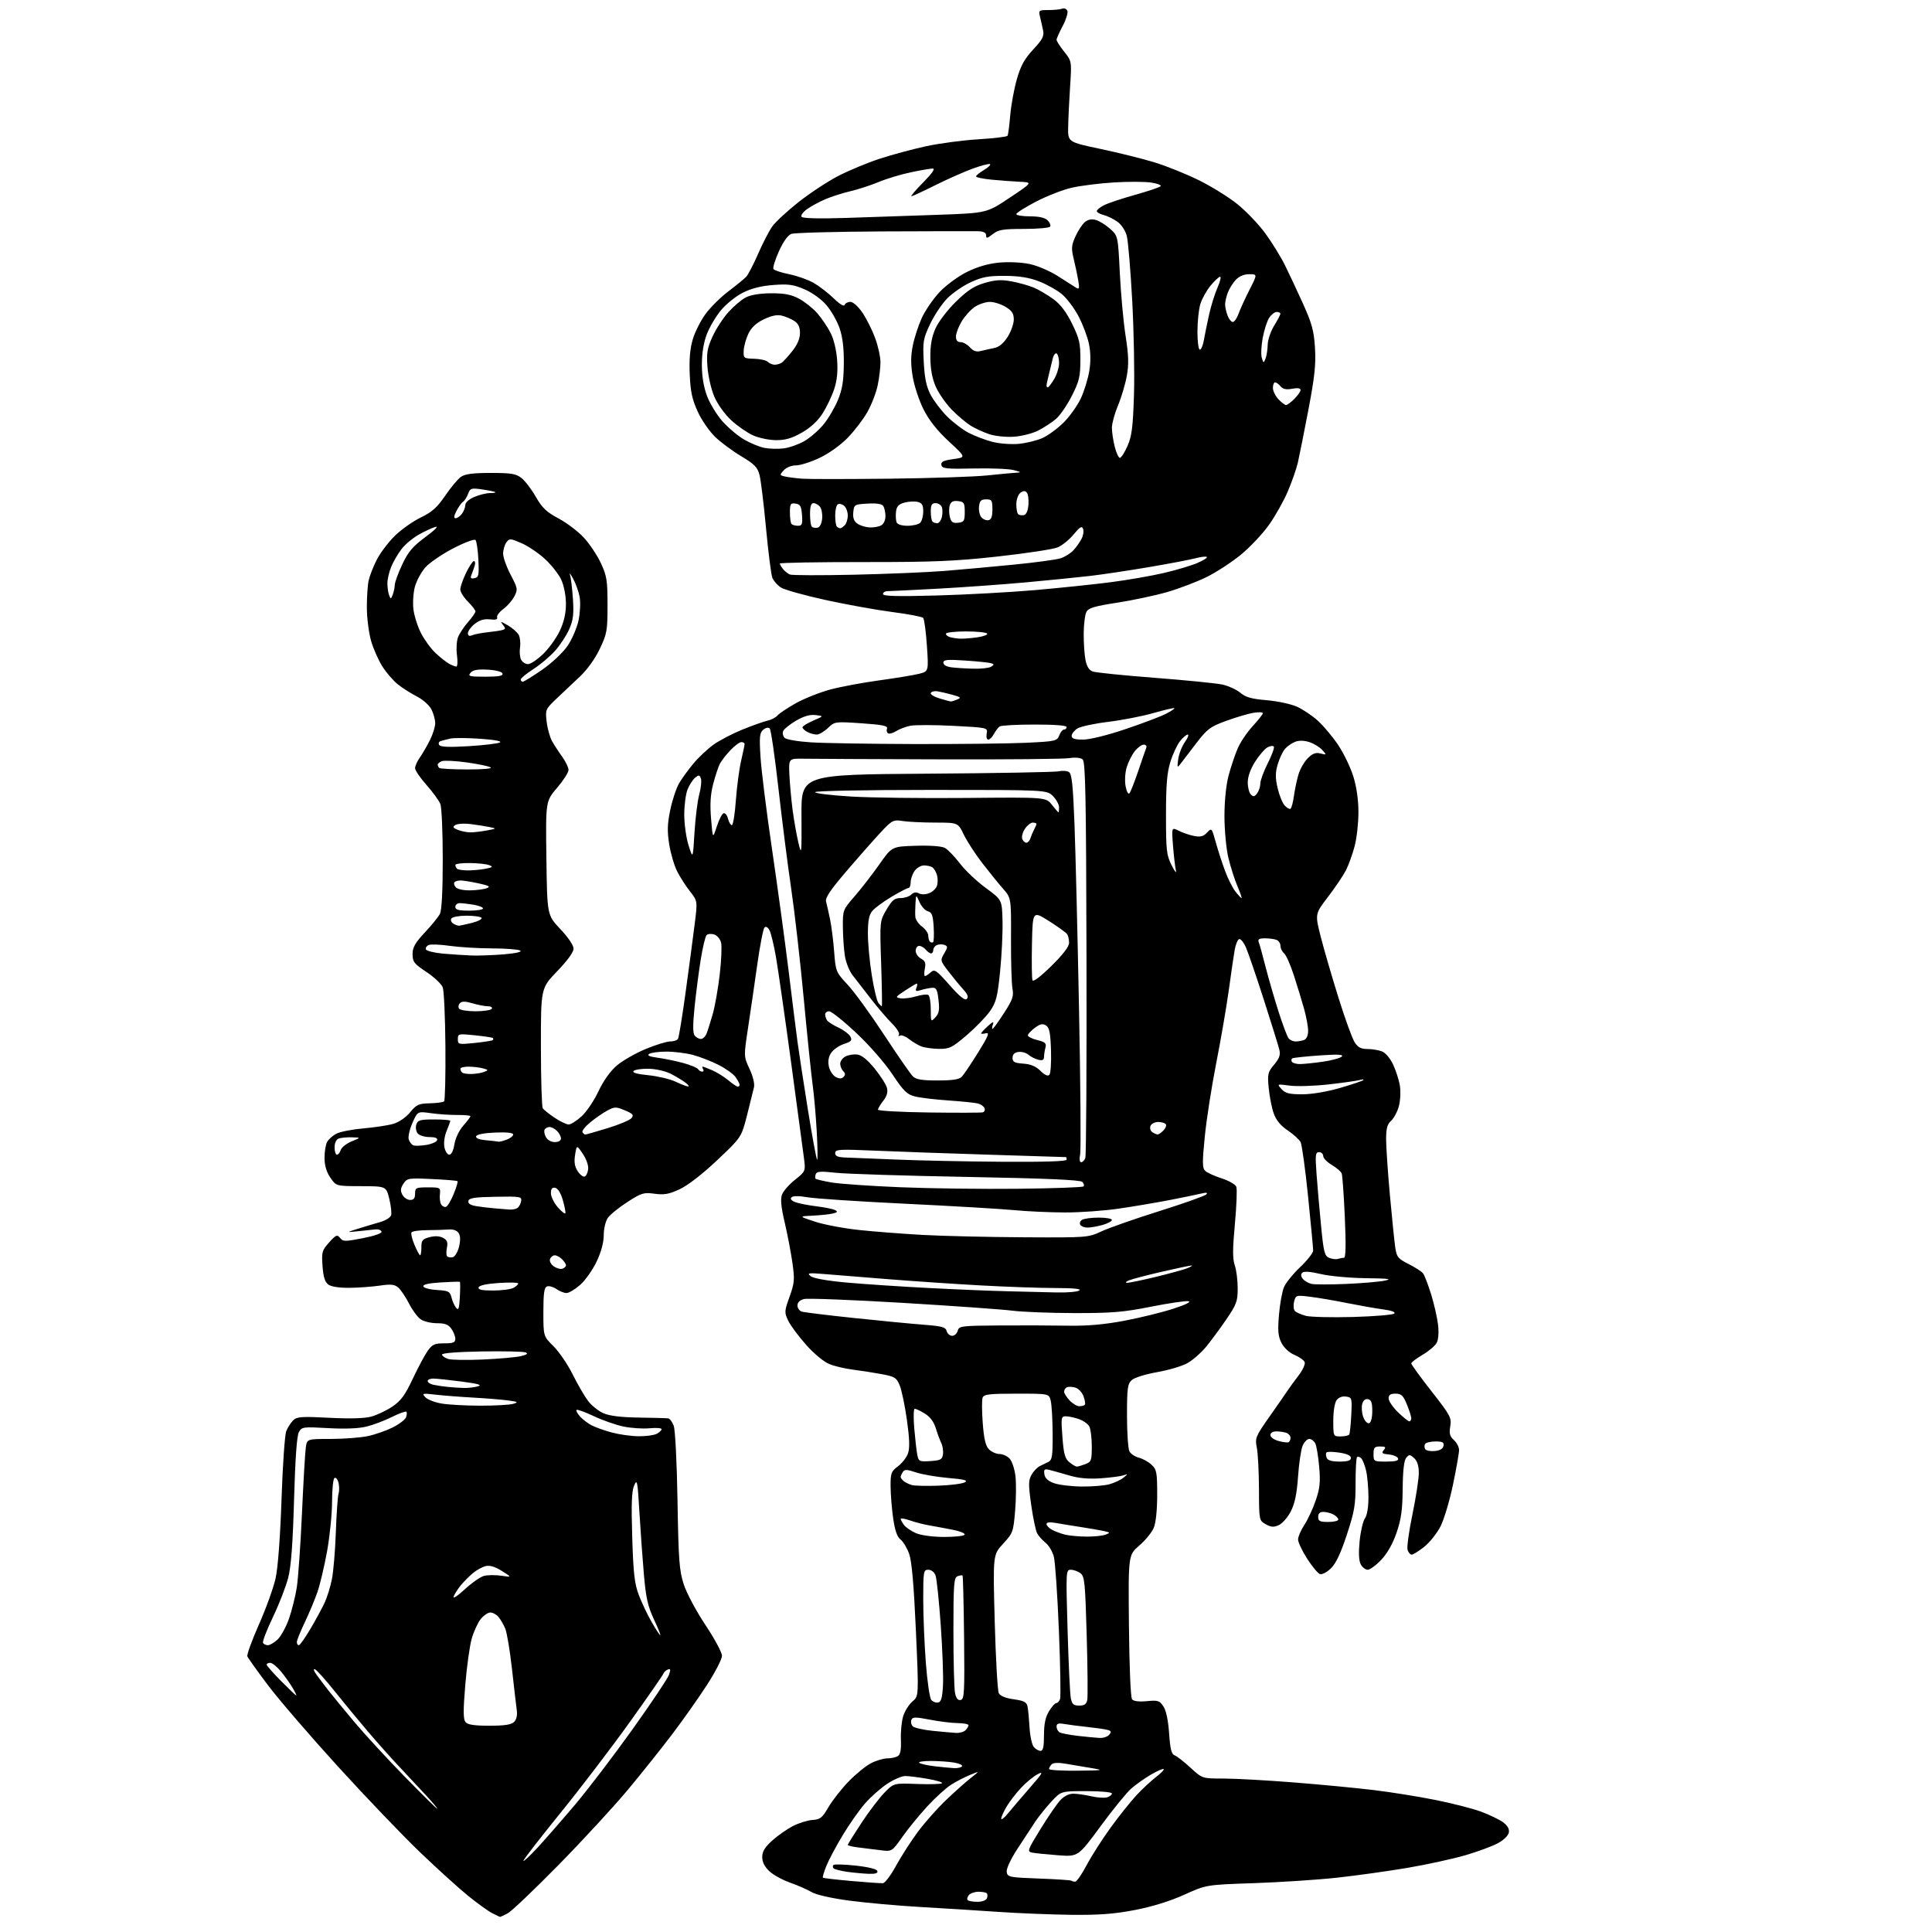 <?xml version="1.0" encoding="UTF-8" standalone="no"?>
<svg 
  version="1.1" 
  xmlns="http://www.w3.org/2000/svg" 
  xmlns:xlink="http://www.w3.org/1999/xlink" 
  xmlns:svg="http://www.w3.org/2000/svg"
  xmlns:rdf="http://www.w3.org/1999/02/22-rdf-syntax-ns#"
  xmlns:cc="http://creativecommons.org/ns#"
  xmlns:dc="http://purl.org/dc/elements/1.1/"
  viewBox="0 0 768 768"
  width="768"
  height="768"
>
<style>svg {background-color: white; }</style>"
<path stroke="none" fill="black" fill-rule="evenodd" d="M198.80,761.99C198.63,761.99 197.18,761.30 195.57,760.46C193.95,759.62 189.68,756.54 186.07,753.61C182.45,750.69 173.91,742.94 167.07,736.40C160.23,729.85 145.56,714.53 134.46,702.35C123.36,690.16 110.79,675.57 106.54,669.92C102.29,664.28 98.59,659.10 98.33,658.42C98.07,657.74 100.16,652.01 102.96,645.68C105.77,639.35 108.74,631.09 109.57,627.33C110.49,623.16 111.40,610.98 111.91,596.00C112.36,582.52 113.21,570.33 113.79,568.91C114.36,567.48 115.59,565.55 116.52,564.62C118.00,563.15 119.77,563.02 130.85,563.59C139.09,564.02 144.93,563.85 147.59,563.12C149.85,562.51 153.61,560.72 155.96,559.14C159.37,556.85 161.00,554.63 164.07,548.11C166.18,543.62 168.86,538.60 170.02,536.97C171.82,534.44 172.79,534.00 176.57,534.00C180.15,534.00 181.00,533.66 181.00,532.22C181.00,531.24 180.30,529.44 179.44,528.22C178.25,526.52 176.89,526.00 173.67,526.00C171.34,526.00 168.44,525.29 167.20,524.43C165.97,523.57 163.90,520.75 162.59,518.18C161.28,515.61 159.38,512.77 158.36,511.87C156.85,510.55 155.47,510.39 151.00,511.05C147.97,511.49 142.55,511.89 138.94,511.93C134.87,511.97 131.67,511.48 130.51,510.63C129.16,509.64 128.53,507.63 128.21,503.27C127.81,497.71 128.00,497.04 130.83,493.89C133.56,490.85 134.02,490.67 135.19,492.11C136.38,493.58 137.19,493.58 144.28,492.19C148.90,491.29 151.90,490.23 151.67,489.58C151.46,488.99 150.43,488.58 149.39,488.69C148.35,488.79 145.25,489.11 142.50,489.41C137.50,489.94 137.50,489.94 142.50,488.38C145.25,487.52 149.18,486.34 151.23,485.76C153.28,485.17 155.19,483.97 155.47,483.10C155.74,482.22 155.42,479.26 154.74,476.52C153.50,471.55 153.50,471.55 143.55,471.52C133.60,471.50 133.60,471.50 131.30,468.10C129.76,465.83 129.00,463.24 129.00,460.29C129.00,457.86 129.46,455.00 130.03,453.94C130.60,452.89 132.28,451.40 133.78,450.63C135.28,449.87 140.10,448.93 144.50,448.55C148.90,448.17 154.22,447.36 156.33,446.75C158.59,446.09 161.33,444.22 163.02,442.16C165.56,439.08 166.45,438.67 170.87,438.58C173.61,438.52 176.16,438.17 176.54,437.80C176.91,437.42 177.15,427.61 177.06,416.00C176.97,404.38 176.49,393.79 175.99,392.47C175.49,391.15 172.58,388.42 169.54,386.39C164.62,383.13 164.00,382.34 164.00,379.30C164.00,376.59 165.01,374.81 168.86,370.69C171.54,367.84 174.24,364.52 174.86,363.32C175.60,361.90 176.00,354.26 176.00,341.63C176.00,330.91 175.58,321.02 175.07,319.67C174.55,318.32 172.08,314.90 169.57,312.07C167.05,309.25 165.00,306.23 165.00,305.37C165.00,304.51 165.84,302.61 166.87,301.15C167.90,299.69 169.70,296.61 170.87,294.29C172.04,291.97 173.00,288.91 173.00,287.49C173.00,286.07 172.32,283.58 171.48,281.96C170.64,280.34 168.07,278.06 165.76,276.88C163.45,275.70 160.07,273.56 158.24,272.12C156.42,270.68 153.63,267.48 152.05,265.00C150.46,262.52 148.42,257.92 147.51,254.76C146.61,251.60 145.85,245.68 145.83,241.59C145.82,237.51 146.13,232.67 146.53,230.83C146.92,229.00 148.35,225.30 149.71,222.62C151.06,219.93 154.27,215.66 156.83,213.12C159.40,210.58 164.08,207.25 167.23,205.73C171.77,203.53 173.78,201.74 176.97,197.04C179.19,193.78 182.00,190.42 183.22,189.56C184.86,188.41 187.97,188.00 195.09,188.00C203.26,188.00 205.12,188.31 207.31,190.03C208.72,191.14 211.29,194.50 213.00,197.50C215.52,201.91 217.25,203.55 222.06,206.11C225.33,207.86 229.84,211.28 232.09,213.72C234.34,216.15 237.38,220.70 238.84,223.82C241.21,228.89 241.50,230.68 241.50,240.50C241.50,250.75 241.29,251.94 238.39,258.00C236.51,261.93 233.38,266.28 230.46,269.00C227.81,271.48 223.63,275.42 221.18,277.76C216.82,281.92 216.74,282.12 217.31,286.95C217.63,289.67 218.61,293.15 219.49,294.70C220.37,296.24 222.19,299.03 223.54,300.90C224.89,302.77 226.00,305.09 226.00,306.07C226.00,307.04 223.95,310.24 221.45,313.17C216.90,318.50 216.90,318.50 217.20,341.14C217.50,363.78 217.50,363.78 222.75,369.33C225.85,372.61 228.00,375.79 228.00,377.11C228.00,378.50 225.54,381.88 221.50,386.07C215.00,392.81 215.00,392.81 215.02,416.15C215.02,428.99 215.36,439.98 215.77,440.58C216.17,441.17 218.29,442.86 220.48,444.33C222.67,445.80 225.18,447.00 226.05,447.00C226.92,447.00 229.24,445.54 231.20,443.75C233.16,441.96 236.17,437.49 237.90,433.81C239.87,429.62 242.59,425.80 245.16,423.59C247.42,421.66 252.56,418.71 256.57,417.04C260.58,415.37 264.99,414.00 266.37,414.00C267.75,414.00 269.17,413.54 269.51,412.98C269.86,412.41 271.24,403.98 272.57,394.23C273.91,384.48 275.52,372.38 276.15,367.33C277.30,358.17 277.30,358.17 274.28,354.33C272.62,352.23 270.32,348.64 269.17,346.36C268.02,344.09 266.60,339.26 266.02,335.63C265.19,330.43 265.28,327.52 266.45,321.90C267.27,317.97 268.86,313.21 269.98,311.32C271.09,309.42 273.66,305.89 275.68,303.48C277.70,301.06 281.27,297.71 283.61,296.03C285.95,294.34 291.12,291.65 295.09,290.03C299.07,288.41 303.56,286.82 305.09,286.48C306.61,286.15 308.41,285.21 309.08,284.40C309.76,283.59 313.05,281.40 316.40,279.52C319.76,277.65 325.88,275.22 330.00,274.11C334.12,273.00 342.90,271.36 349.50,270.46C356.10,269.56 363.22,268.38 365.33,267.85C369.15,266.88 369.15,266.88 368.46,256.69C368.08,251.09 367.41,246.11 366.97,245.63C366.53,245.16 361.07,244.11 354.83,243.31C348.60,242.51 336.61,240.35 328.20,238.51C319.78,236.67 311.78,234.43 310.40,233.53C309.03,232.63 307.51,230.91 307.03,229.70C306.54,228.49 305.41,219.62 304.51,210.00C303.62,200.38 302.45,190.84 301.92,188.81C301.12,185.74 299.91,184.50 294.73,181.41C291.30,179.37 286.62,175.91 284.33,173.72C282.03,171.53 278.89,166.98 277.35,163.62C275.14,158.79 274.47,155.68 274.18,148.84C273.92,142.85 274.30,138.53 275.40,134.84C276.28,131.90 278.59,127.35 280.53,124.72C282.47,122.09 286.58,118.04 289.66,115.72C292.74,113.40 295.90,110.81 296.68,109.96C297.45,109.11 299.57,105.00 301.39,100.84C303.20,96.67 305.72,91.80 306.99,90.01C308.26,88.23 312.94,83.89 317.39,80.37C321.84,76.85 328.92,72.18 333.13,69.99C337.34,67.80 344.78,64.71 349.66,63.11C354.55,61.51 362.86,59.27 368.13,58.13C373.41,56.99 382.75,55.75 388.90,55.37C395.04,55.00 400.27,54.37 400.52,53.97C400.76,53.58 401.24,49.93 401.58,45.88C401.92,41.82 403.11,35.35 404.21,31.50C405.76,26.09 407.24,23.41 410.71,19.68C414.37,15.77 415.11,14.36 414.66,12.18C414.37,10.71 413.82,8.26 413.44,6.75C412.79,4.09 412.90,4.00 416.80,4.00C419.02,4.00 421.49,3.75 422.29,3.44C423.09,3.14 423.99,3.54 424.30,4.34C424.61,5.13 423.76,7.84 422.43,10.35C421.09,12.86 420.00,15.32 420.00,15.82C420.00,16.32 421.36,18.44 423.02,20.53C426.04,24.33 426.04,24.33 425.38,34.41C425.01,39.96 424.67,47.19 424.61,50.48C424.50,56.47 424.50,56.47 437.50,59.21C444.65,60.72 454.32,63.13 459.00,64.56C463.68,66.00 471.55,69.17 476.50,71.61C481.45,74.04 488.34,78.31 491.81,81.09C495.27,83.87 500.26,89.07 502.89,92.65C505.52,96.23 509.05,101.93 510.74,105.33C512.43,108.72 515.70,115.71 518.02,120.84C521.53,128.64 522.32,131.54 522.73,138.34C523.13,144.85 522.60,149.85 520.09,163.00C518.36,172.07 516.47,181.51 515.90,183.97C515.33,186.42 513.53,191.55 511.91,195.37C510.29,199.18 506.91,205.18 504.40,208.70C501.89,212.22 496.89,217.52 493.29,220.49C489.69,223.46 483.54,227.46 479.63,229.39C475.71,231.32 468.62,234.01 463.88,235.38C459.14,236.74 450.23,238.63 444.09,239.58C435.10,240.96 432.71,241.67 431.87,243.24C431.30,244.32 430.81,248.19 430.79,251.85C430.76,255.51 431.08,260.22 431.49,262.32C431.99,264.89 432.93,266.40 434.37,266.93C435.54,267.36 446.62,268.49 459.00,269.44C471.38,270.39 483.48,271.60 485.90,272.12C488.32,272.65 491.53,274.11 493.04,275.38C495.16,277.17 497.52,277.84 503.49,278.34C507.72,278.70 513.12,279.84 515.47,280.88C517.82,281.92 521.60,284.45 523.86,286.49C526.12,288.54 529.78,292.91 531.98,296.20C534.18,299.50 536.89,305.13 537.99,308.71C539.26,312.83 540.00,318.02 540.00,322.90C540.00,327.12 539.33,333.16 538.50,336.32C537.68,339.48 536.12,343.80 535.04,345.93C533.95,348.06 530.73,352.84 527.88,356.56C522.71,363.31 522.71,363.31 525.02,372.41C526.30,377.41 529.47,388.31 532.07,396.63C534.67,404.96 537.57,412.94 538.52,414.38C539.79,416.34 541.07,417.00 543.55,417.00C545.38,417.00 547.97,417.42 549.31,417.93C550.74,418.47 552.60,420.65 553.79,423.18C554.91,425.56 556.12,429.36 556.48,431.64C556.84,433.91 556.66,437.55 556.07,439.73C555.49,441.90 554.11,444.50 553.00,445.50C551.45,446.90 551.00,448.57 551.00,452.90C551.01,455.98 551.68,465.93 552.50,475.00C553.33,484.07 554.28,493.43 554.62,495.79C555.18,499.68 555.68,500.31 559.93,502.47C562.51,503.77 565.10,505.44 565.68,506.17C566.25,506.90 567.69,510.64 568.88,514.47C570.07,518.31 571.31,523.75 571.64,526.57C572.00,529.65 571.79,532.53 571.10,533.81C570.48,534.98 567.95,537.12 565.48,538.56C563.02,540.01 561.00,541.55 561.00,541.99C561.00,542.43 564.63,547.42 569.06,553.07C576.57,562.65 577.07,563.60 576.50,566.97C576.02,569.85 576.31,570.97 577.95,572.45C579.08,573.47 580.00,575.26 580.00,576.43C580.00,577.59 578.92,583.75 577.60,590.10C576.29,596.46 574.05,603.93 572.65,606.71C571.24,609.49 568.31,613.17 566.15,614.88C563.98,616.60 561.74,618.00 561.17,618.00C560.60,618.00 559.86,617.15 559.53,616.10C559.20,615.06 560.07,608.70 561.47,601.97C562.86,595.24 564.00,587.84 564.00,585.52C564.00,582.69 563.39,580.76 562.14,579.63C560.46,578.11 560.16,578.10 558.99,579.51C558.12,580.56 557.65,584.61 557.59,591.79C557.51,600.23 556.99,603.94 555.14,609.32C553.63,613.71 551.46,617.53 549.05,620.07C546.99,622.23 544.58,624.00 543.69,624.00C542.80,624.00 541.55,623.03 540.92,621.85C540.16,620.43 540.01,617.33 540.47,612.66C540.85,608.78 541.80,604.70 542.58,603.58C543.46,602.32 543.99,599.08 543.98,595.03C543.96,591.44 543.55,586.76 543.05,584.63C542.56,582.50 541.68,580.28 541.09,579.69C540.51,579.11 539.77,578.90 539.44,579.23C539.11,579.56 538.85,584.24 538.86,589.63C538.88,598.19 538.44,600.81 535.38,610.10C532.91,617.60 531.03,621.56 529.00,623.50C527.34,625.09 525.49,626.02 524.63,625.69C523.81,625.37 521.53,622.60 519.57,619.54C517.61,616.47 516.00,613.06 516.00,611.96C516.00,610.86 517.11,608.28 518.47,606.23C519.83,604.18 521.86,599.81 522.99,596.53C524.68,591.63 524.93,589.21 524.39,583.03C524.03,578.89 523.33,574.71 522.83,573.75C522.34,572.79 521.26,572.00 520.44,572.00C519.62,572.00 518.43,573.24 517.80,574.75C517.17,576.26 516.35,581.77 515.99,587.00C515.51,593.83 514.70,597.71 513.12,600.79C511.91,603.15 509.77,605.60 508.37,606.24C506.33,607.17 505.28,607.10 503.16,605.91C500.51,604.41 500.50,604.37 500.46,591.95C500.43,585.10 500.05,577.69 499.61,575.48C498.84,571.65 499.09,571.04 504.65,563.12C507.87,558.54 511.14,553.83 511.92,552.65C512.70,551.47 514.65,548.79 516.26,546.70C517.86,544.61 518.93,542.26 518.63,541.48C518.33,540.70 516.52,539.41 514.61,538.61C512.54,537.75 510.45,535.83 509.44,533.88C508.07,531.23 507.87,529.10 508.41,522.69C508.77,518.34 509.67,513.37 510.41,511.64C511.15,509.91 514.06,506.32 516.88,503.65C519.70,500.99 522.00,498.04 522.00,497.09C522.00,496.15 521.09,486.48 519.98,475.60C518.88,464.71 517.53,454.98 516.99,453.97C516.44,452.96 514.13,450.87 511.84,449.32C508.98,447.38 507.24,445.24 506.29,442.50C505.53,440.30 504.64,435.79 504.33,432.47C503.80,426.95 503.98,426.18 506.48,423.21C508.59,420.69 509.06,419.35 508.55,417.23C508.18,415.73 505.43,406.85 502.42,397.50C499.42,388.15 496.22,378.80 495.32,376.72C494.41,374.64 493.18,373.10 492.59,373.30C491.99,373.50 491.19,375.42 490.81,377.58C490.43,379.74 489.38,386.90 488.48,393.50C487.57,400.10 485.33,413.15 483.49,422.50C481.65,431.85 479.59,445.04 478.92,451.82C477.89,462.21 477.92,464.34 479.10,465.45C479.87,466.17 482.82,467.52 485.66,468.43C488.50,469.35 491.11,470.85 491.46,471.76C491.81,472.68 491.55,479.32 490.89,486.53C489.96,496.52 489.95,500.42 490.84,502.96C491.48,504.80 492.00,508.90 492.00,512.09C492.00,517.33 491.57,518.51 487.34,524.69C484.77,528.43 481.12,533.36 479.23,535.63C477.33,537.90 474.08,540.71 472.00,541.88C469.92,543.05 464.52,544.65 460.01,545.44C455.43,546.24 450.96,547.63 449.90,548.59C448.23,550.10 448.00,551.80 448.00,562.72C448.00,569.55 448.44,575.95 448.97,576.95C449.51,577.95 451.20,579.08 452.72,579.46C454.25,579.84 456.51,581.09 457.75,582.25C459.79,584.15 460.00,585.27 460.00,594.21C460.00,600.29 459.48,605.32 458.63,607.34C457.88,609.15 455.29,612.31 452.88,614.38C448.50,618.14 448.50,618.14 448.77,646.24C448.93,662.75 449.44,674.83 450.02,675.52C450.64,676.27 452.81,676.53 455.90,676.24C460.32,675.81 460.97,676.02 462.49,678.35C463.56,679.98 464.39,683.92 464.74,689.05C465.17,695.25 465.68,697.31 466.90,697.75C467.78,698.07 470.62,700.28 473.21,702.66C477.91,707.00 477.91,707.00 486.35,707.00C490.99,707.00 503.50,707.69 514.14,708.53C524.79,709.37 539.12,710.74 546.00,711.57C552.88,712.39 563.99,714.18 570.70,715.53C577.41,716.88 585.51,718.96 588.70,720.14C591.89,721.32 595.76,723.17 597.31,724.25C599.17,725.55 600.01,726.93 599.81,728.34C599.62,729.62 597.90,731.35 595.50,732.67C593.30,733.88 587.45,736.05 582.50,737.49C577.55,738.93 567.20,741.19 559.50,742.50C551.80,743.81 539.20,745.56 531.50,746.41C523.80,747.25 508.95,748.22 498.50,748.58C479.50,749.22 479.50,749.22 470.74,753.19C465.18,755.71 458.06,757.92 451.24,759.24C443.03,760.83 437.08,761.28 426.00,761.17C418.02,761.08 404.98,760.56 397.00,760.01C389.02,759.46 375.07,758.59 366.00,758.07C356.93,757.55 344.12,756.40 337.55,755.52C330.32,754.55 324.40,753.20 322.55,752.10C320.87,751.10 317.07,749.43 314.09,748.39C311.12,747.35 307.40,745.31 305.84,743.85C303.95,742.08 303.00,740.20 303.00,738.22C303.00,736.01 304.03,734.30 306.95,731.66C309.13,729.69 312.84,727.10 315.20,725.88C317.57,724.67 321.07,723.58 323.00,723.46C326.04,723.27 326.87,722.61 329.33,718.37C330.89,715.69 334.49,711.10 337.33,708.17C340.17,705.24 344.17,701.98 346.21,700.92C348.25,699.86 351.18,698.99 352.71,698.98C354.24,698.98 356.14,698.56 356.92,698.07C357.93,697.43 358.28,695.51 358.12,691.51C357.99,688.40 358.41,684.20 359.04,682.18C359.67,680.16 361.33,677.54 362.72,676.36C365.25,674.23 365.25,674.23 364.08,648.12C363.28,630.23 362.45,620.68 361.43,617.76C360.61,615.42 359.06,612.83 357.99,612.00C356.63,610.95 355.75,608.42 355.04,603.50C354.49,599.65 354.03,593.93 354.02,590.78C354.00,585.59 354.27,584.86 356.96,582.87C358.58,581.67 360.38,579.36 360.94,577.74C361.68,575.62 361.56,571.89 360.51,564.44C359.71,558.74 358.42,552.56 357.64,550.69C356.36,547.63 355.68,547.20 350.36,546.22C347.14,545.62 342.02,544.82 339.00,544.45C335.98,544.07 331.80,543.09 329.72,542.26C327.53,541.39 323.65,538.19 320.48,534.63C317.47,531.26 314.26,526.93 313.34,525.02C311.76,521.70 311.79,521.25 313.87,515.45C315.83,509.97 315.94,508.64 314.99,501.94C314.41,497.85 313.03,490.64 311.93,485.93C310.47,479.71 310.18,476.66 310.88,474.82C311.41,473.43 313.73,470.80 316.04,468.97C320.10,465.75 320.22,465.50 319.68,461.07C319.37,458.56 317.05,441.28 314.52,422.68C312.00,404.08 309.26,385.02 308.44,380.32C307.62,375.62 306.47,370.88 305.88,369.78C305.23,368.56 304.46,368.14 303.89,368.71C303.39,369.21 302.09,375.90 301.01,383.56C299.93,391.23 298.28,402.55 297.34,408.73C295.64,419.96 295.64,419.96 297.95,424.90C299.29,427.76 300.04,430.81 299.73,432.17C299.44,433.45 298.20,438.46 296.97,443.29C294.73,452.08 294.73,452.08 285.12,461.17C279.25,466.71 273.44,471.22 270.22,472.72C265.94,474.71 264.03,475.05 260.21,474.53C255.89,473.93 254.99,474.21 249.38,477.83C246.02,480.01 242.53,482.83 241.63,484.12C240.71,485.44 240.00,488.41 240.00,490.97C240.00,493.87 238.98,497.66 237.16,501.51C235.59,504.81 232.65,508.98 230.62,510.76C228.59,512.54 226.15,514.00 225.19,514.00C224.23,514.00 222.42,513.28 221.18,512.41C219.93,511.54 218.25,511.07 217.45,511.38C216.32,511.81 216.00,514.06 216.00,521.55C216.00,531.16 216.00,531.16 220.01,535.13C222.22,537.32 225.65,542.34 227.62,546.30C229.60,550.26 232.35,555.01 233.74,556.86C235.13,558.70 237.89,560.92 239.88,561.79C242.32,562.85 246.91,563.41 254.00,563.51C259.77,563.59 265.01,563.73 265.63,563.82C266.25,563.92 267.23,565.24 267.81,566.75C268.41,568.32 269.06,581.12 269.32,596.50C269.71,620.03 270.02,624.30 271.78,629.75C272.90,633.22 276.71,640.38 280.39,645.91C284.03,651.37 287.00,656.90 287.00,658.20C287.00,659.50 284.32,664.71 281.04,669.78C277.76,674.85 271.58,683.61 267.31,689.25C263.04,694.89 255.05,704.90 249.55,711.50C244.05,718.10 231.67,731.53 222.03,741.35C212.39,751.16 203.28,759.82 201.80,760.60C200.31,761.37 198.96,762.00 198.80,761.99zM388.56,756.00C390.41,756.00 392.02,755.40 392.32,754.60C392.62,753.83 392.59,752.93 392.26,752.60C391.94,752.27 390.45,752.00 388.96,752.00C387.46,752.00 385.74,752.60 385.13,753.34C384.52,754.08 384.31,754.98 384.68,755.34C385.04,755.70 386.79,756.00 388.56,756.00zM350.98,748.60C351.80,748.53 354.14,745.42 356.18,741.68C358.23,737.94 362.14,731.86 364.87,728.17C367.60,724.49 372.69,718.76 376.17,715.45C379.65,712.14 384.07,708.20 386.00,706.70C389.50,703.96 389.50,703.96 385.63,705.55C383.50,706.42 380.12,708.16 378.11,709.43C376.10,710.70 371.87,714.53 368.71,717.95C365.54,721.37 361.06,726.84 358.76,730.11C354.57,736.06 354.57,736.06 350.03,735.49C347.54,735.18 343.59,734.69 341.25,734.40C338.91,734.11 337.00,733.66 337.00,733.39C337.00,733.12 339.43,729.21 342.40,724.70C345.37,720.19 349.49,714.77 351.54,712.66C355.28,708.81 355.28,708.81 364.56,709.16C369.66,709.35 374.12,709.21 374.47,708.86C374.82,708.51 372.24,707.72 368.72,707.11C365.21,706.50 361.21,706.00 359.84,706.00C358.47,706.00 355.24,707.39 352.68,709.09C350.11,710.79 346.18,714.26 343.95,716.80C341.71,719.33 337.70,725.03 335.03,729.46C332.36,733.88 329.41,739.43 328.46,741.79C327.52,744.15 326.92,746.23 327.12,746.42C327.33,746.60 332.45,747.20 338.50,747.73C344.55,748.27 350.17,748.66 350.98,748.60zM427.42,747.99C428.01,747.99 430.07,745.00 432.00,741.36C433.93,737.72 438.20,731.03 441.50,726.49C444.80,721.96 449.37,716.22 451.66,713.74C453.95,711.26 457.45,708.00 459.44,706.48C461.43,704.96 462.84,703.50 462.57,703.24C462.31,702.97 460.03,703.97 457.51,705.44C454.98,706.92 451.45,709.42 449.65,711.01C447.85,712.59 442.36,719.33 437.47,725.99C428.56,738.10 428.56,738.10 420.53,737.49C416.11,737.16 411.52,736.69 410.31,736.44C408.24,736.02 408.41,735.54 413.59,727.12C416.59,722.23 420.14,717.06 421.48,715.62C423.00,713.98 424.95,713.01 426.70,713.02C428.24,713.04 431.46,713.50 433.87,714.06C436.27,714.61 439.08,714.79 440.12,714.46C441.15,714.13 442.00,713.45 442.00,712.93C442.00,712.42 437.47,712.00 431.88,712.00C421.77,712.00 421.77,712.00 417.86,716.25C415.72,718.59 412.91,722.08 411.62,724.00C410.33,725.92 407.16,730.76 404.57,734.74C401.76,739.05 399.99,742.85 400.18,744.13C400.48,746.17 401.15,746.31 413.00,746.75C419.88,747.00 425.69,747.39 425.92,747.61C426.15,747.82 426.82,748.00 427.42,747.99zM345.33,744.87C343.23,744.79 339.38,744.44 336.79,744.08C334.20,743.71 331.77,743.10 331.38,742.71C330.99,742.32 330.95,741.71 331.31,741.36C331.66,741.01 335.64,741.12 340.15,741.61C345.13,742.15 348.51,742.99 348.76,743.75C349.04,744.62 348.00,744.96 345.33,744.87zM213.65,734.50C216.70,731.20 223.39,723.54 228.52,717.48C233.64,711.42 243.94,697.92 251.40,687.48C258.86,677.04 265.39,667.29 265.91,665.81C266.65,663.69 266.57,663.23 265.50,663.64C264.76,663.92 263.95,664.68 263.70,665.33C263.46,665.97 257.45,674.62 250.35,684.55C243.25,694.48 230.81,710.78 222.72,720.76C214.62,730.75 208.02,739.27 208.05,739.71C208.07,740.14 210.59,737.80 213.65,734.50zM400.71,720.83C402.20,719.00 406.13,714.40 409.44,710.60C414.46,704.86 414.97,703.97 412.48,705.27C410.84,706.13 407.88,708.56 405.91,710.67C403.93,712.78 401.34,716.13 400.16,718.12C398.97,720.11 398.00,722.28 398.00,722.94C398.00,723.61 399.22,722.66 400.71,720.83zM173.81,719.00C174.06,719.00 172.09,716.64 169.43,713.75C166.76,710.86 162.03,705.80 158.91,702.50C155.79,699.20 150.14,692.88 146.37,688.45C142.59,684.02 136.57,676.73 133.00,672.25C129.43,667.77 125.91,663.86 125.19,663.56C124.43,663.25 124.71,664.18 125.85,665.76C126.94,667.27 129.11,670.13 130.67,672.13C132.23,674.12 136.86,679.75 140.96,684.63C145.06,689.51 154.03,699.24 160.88,706.25C167.73,713.26 173.55,719.00 173.81,719.00zM428.25,703.88C438.53,703.77 439.03,703.69 434.00,702.86C430.98,702.37 426.38,701.59 423.80,701.14C420.76,700.60 418.72,700.68 418.05,701.35C417.47,701.93 417.00,702.76 417.00,703.20C417.00,703.64 422.06,703.95 428.25,703.88zM379.19,702.86C380.67,702.94 382.12,702.61 382.42,702.13C382.72,701.65 381.28,700.98 379.23,700.64C377.18,700.30 373.06,700.02 370.08,700.01C367.10,700.00 364.99,700.33 365.39,700.73C365.80,701.13 368.46,701.74 371.31,702.09C374.17,702.43 377.71,702.78 379.19,702.86zM413.62,696.00C414.65,696.00 415.00,694.39 415.00,689.75C415.01,685.28 415.57,682.57 416.99,680.25C418.08,678.46 419.38,677.00 419.88,677.00C420.38,677.00 421.05,676.30 421.38,675.44C421.71,674.59 421.51,662.33 420.93,648.19C420.36,634.06 419.45,620.84 418.92,618.80C418.39,616.77 416.91,614.29 415.63,613.28C414.36,612.28 412.85,610.57 412.27,609.48C411.69,608.39 410.63,603.30 409.91,598.16C408.78,590.13 408.80,588.46 410.05,586.26C410.85,584.85 412.29,583.32 413.25,582.85C414.21,582.38 415.79,581.61 416.75,581.13C418.25,580.38 418.49,578.80 418.44,569.88C418.41,564.17 418.06,558.26 417.67,556.75C416.96,554.00 416.96,554.00 404.09,554.00C393.27,554.00 391.12,554.25 390.61,555.58C390.27,556.45 390.30,561.02 390.66,565.74C391.15,572.11 391.79,574.79 393.16,576.16C394.17,577.17 396.06,578.00 397.35,578.00C398.63,578.00 400.45,578.84 401.38,579.86C402.30,580.89 403.33,583.99 403.66,586.76C403.99,589.53 403.93,595.72 403.53,600.53C402.83,608.93 402.65,609.43 398.75,613.66C394.70,618.05 394.70,618.05 395.42,644.72C395.82,659.39 396.55,672.16 397.05,673.10C397.63,674.18 399.81,675.06 402.99,675.50C407.04,676.06 408.10,676.61 408.46,678.34C408.70,679.53 409.06,683.27 409.26,686.67C409.45,690.06 410.21,693.54 410.93,694.42C411.65,695.29 412.86,696.00 413.62,696.00zM437.13,690.86C438.57,690.94 440.28,690.36 440.93,689.58C441.86,688.46 441.73,688.06 440.30,687.67C439.31,687.39 435.80,686.88 432.50,686.53C429.20,686.18 425.04,685.64 423.25,685.34C420.74,684.90 420.00,685.13 420.00,686.33C420.00,687.18 420.53,688.21 421.18,688.61C421.82,689.01 425.09,689.65 428.43,690.03C431.77,690.41 435.68,690.79 437.13,690.86zM380.05,688.86C381.45,688.94 383.14,688.46 383.80,687.80C384.46,687.14 385.00,686.24 385.00,685.80C385.00,685.36 383.09,684.98 380.75,684.96C378.41,684.94 373.42,684.33 369.66,683.60C363.81,682.47 362.75,682.49 362.28,683.71C361.98,684.49 362.23,685.63 362.83,686.23C363.44,686.84 366.99,687.65 370.72,688.03C374.45,688.41 378.65,688.78 380.05,688.86zM194.55,686.00C200.62,686.00 203.26,685.59 204.36,684.49C205.33,683.53 205.71,681.81 205.42,679.74C205.17,677.96 204.31,670.58 203.51,663.35C202.70,656.11 201.50,648.91 200.83,647.35C200.16,645.78 198.96,643.71 198.15,642.75C197.35,641.79 195.89,641.00 194.92,641.00C193.94,641.00 192.20,642.20 191.05,643.66C189.90,645.12 188.31,648.61 187.51,651.41C186.71,654.21 185.56,662.49 184.95,669.81C184.10,680.04 184.13,683.45 185.05,684.56C185.91,685.60 188.53,686.00 194.55,686.00zM429.01,678.00C431.09,678.00 431.87,677.44 432.21,675.71C432.45,674.44 432.35,662.90 431.98,650.06C431.38,628.94 431.14,626.58 429.47,625.35C428.45,624.61 426.73,624.00 425.65,624.00C423.73,624.00 423.70,624.57 424.38,648.05C424.76,661.28 425.34,673.43 425.66,675.05C426.14,677.46 426.75,678.00 429.01,678.00zM372.91,676.78C374.12,676.55 374.58,674.95 374.85,669.99C375.04,666.42 374.64,655.62 373.96,646.00C373.28,636.38 372.35,627.49 371.89,626.25C371.40,624.93 370.21,624.00 369.02,624.00C367.11,624.00 367.00,624.62 367.00,635.75C367.00,642.21 367.47,653.54 368.03,660.93C368.59,668.32 369.56,674.97 370.18,675.72C370.81,676.47 372.03,676.95 372.91,676.78zM381.88,675.77C383.33,675.49 383.47,672.85 383.24,651.05C383.09,637.62 382.82,626.48 382.63,626.30C382.44,626.11 381.55,626.24 380.64,626.58C379.19,627.14 379.00,629.68 379.00,648.48C379.00,660.18 379.29,671.18 379.63,672.92C380.08,675.13 380.76,676.00 381.88,675.77zM117.78,674.00C117.96,674.00 117.30,672.62 116.31,670.93C115.31,669.24 113.23,666.32 111.68,664.43C110.12,662.54 108.21,661.00 107.43,661.00C106.64,661.00 106.00,661.32 106.00,661.72C106.00,662.12 108.57,665.04 111.72,668.22C114.86,671.40 117.59,674.00 117.78,674.00zM106.50,654.00C107.27,654.00 108.98,652.99 110.32,651.75C111.66,650.51 113.70,646.80 114.86,643.50C116.01,640.20 117.42,634.58 117.98,631.00C118.54,627.42 119.47,614.15 120.04,601.50C120.61,588.85 121.30,577.04 121.58,575.25C122.09,572.00 122.09,572.00 131.50,572.00C136.67,572.00 143.29,571.49 146.20,570.88C149.12,570.26 153.58,568.70 156.13,567.42C158.67,566.14 161.04,564.33 161.40,563.40C161.76,562.47 161.81,561.48 161.53,561.19C161.24,560.91 158.64,561.85 155.75,563.29C152.86,564.73 148.32,566.45 145.65,567.10C142.54,567.86 137.04,568.08 130.40,567.70C120.44,567.14 119.96,567.20 118.80,569.31C118.00,570.75 117.35,579.90 116.89,596.08C116.41,613.41 115.73,622.55 114.59,627.08C113.70,630.61 110.95,637.70 108.48,642.84C106.02,647.98 104.25,652.59 104.56,653.09C104.87,653.59 105.74,654.00 106.50,654.00zM118.79,654.00C119.23,654.00 121.37,650.97 123.54,647.26C125.72,643.55 128.25,638.87 129.16,636.85C130.07,634.83 131.32,630.78 131.92,627.84C132.53,624.90 133.24,616.46 133.50,609.07C133.76,601.69 134.25,594.79 134.58,593.75C134.91,592.71 134.90,590.74 134.56,589.39C134.22,588.03 133.50,587.19 132.97,587.52C132.44,587.85 132.00,592.06 132.00,596.88C132.00,601.71 131.11,610.57 130.03,616.58C128.95,622.58 127.20,629.98 126.14,633.00C125.08,636.02 122.82,641.42 121.11,645.00C119.40,648.58 118.00,652.06 118.00,652.75C118.00,653.44 118.36,654.00 118.79,654.00zM262.47,650.00C262.70,650.00 261.56,647.14 259.92,643.65C257.52,638.52 256.76,635.12 255.96,625.90C255.41,619.63 254.61,608.42 254.17,601.00C253.45,588.69 253.26,587.76 252.08,590.50C251.10,592.76 250.91,597.85 251.32,611.03C251.76,625.40 252.23,629.53 253.93,634.03C255.07,637.04 257.36,641.86 259.02,644.75C260.68,647.64 262.23,650.00 262.47,650.00zM184.74,631.79C187.54,629.20 191.01,626.78 192.46,626.42C193.91,626.06 196.99,626.04 199.30,626.38C203.50,627.00 203.50,627.00 199.50,624.48C196.82,622.79 194.71,622.15 193.09,622.54C191.76,622.86 189.50,624.09 188.06,625.28C186.62,626.47 184.45,628.65 183.23,630.12C182.01,631.59 180.71,633.63 180.33,634.65C179.96,635.67 181.93,634.39 184.74,631.79zM375.19,610.96C379.42,610.98 383.14,610.58 383.45,610.07C383.77,609.56 381.66,608.68 378.76,608.11C375.87,607.54 371.70,606.77 369.50,606.39C367.30,606.02 363.81,605.12 361.75,604.40C359.69,603.68 358.01,603.41 358.03,603.79C358.05,604.18 358.66,605.28 359.38,606.23C360.11,607.19 362.23,608.63 364.10,609.45C366.09,610.31 370.70,610.94 375.19,610.96zM432.00,610.83C435.02,610.84 438.40,610.49 439.50,610.04C441.38,609.28 441.35,609.19 439.00,608.65C437.62,608.33 433.57,607.63 430.00,607.08C426.43,606.53 421.81,605.78 419.75,605.41C417.29,604.97 416.00,605.12 416.00,605.83C416.00,606.44 417.01,607.47 418.25,608.14C419.49,608.80 421.85,609.67 423.50,610.07C425.15,610.47 428.98,610.81 432.00,610.83zM528.00,605.00C530.20,605.00 532.00,604.57 532.00,604.04C532.00,603.50 531.13,602.60 530.07,602.04C529.00,601.47 527.20,601.00 526.07,601.00C524.67,601.00 524.00,601.65 524.00,603.00C524.00,604.67 524.67,605.00 528.00,605.00zM373.10,590.58C377.83,590.41 382.51,589.81 383.51,589.25C384.91,588.47 383.39,588.07 376.91,587.51C372.29,587.10 366.53,586.11 364.11,585.30C360.47,584.08 359.58,584.05 358.88,585.16C358.41,585.90 358.02,586.78 358.02,587.13C358.01,587.47 358.56,588.21 359.25,588.77C359.94,589.33 361.40,590.03 362.50,590.34C363.60,590.64 368.37,590.75 373.10,590.58zM430.00,590.92C434.12,590.96 439.10,590.55 441.05,590.00C443.00,589.46 445.47,588.30 446.55,587.43C448.48,585.85 448.48,585.84 446.50,586.50C445.40,586.86 441.35,587.38 437.50,587.65C432.70,587.98 428.77,587.63 425.00,586.51C421.98,585.62 418.45,584.63 417.16,584.31C415.17,583.82 414.88,584.07 415.16,586.03C415.39,587.61 416.60,588.73 419.00,589.59C420.93,590.28 425.88,590.88 430.00,590.92zM428.05,583.00C428.50,583.00 430.02,582.56 431.43,582.02C433.80,581.13 434.00,580.58 434.00,574.96C434.00,571.61 433.56,568.05 433.02,567.04C432.48,566.03 430.62,564.71 428.87,564.11C427.13,563.50 424.80,563.00 423.70,563.00C421.81,563.00 421.74,563.46 422.33,571.25C422.84,578.00 423.34,579.82 425.09,581.25C426.26,582.21 427.59,583.00 428.05,583.00zM369.84,580.80C373.89,580.54 374.54,580.19 374.84,578.10C375.03,576.78 374.72,574.76 374.16,573.60C373.60,572.45 372.61,569.78 371.97,567.67C371.21,565.19 369.69,563.17 367.65,561.93C365.92,560.87 364.11,560.01 363.63,560.00C363.16,560.00 363.06,563.49 363.43,567.75C363.79,572.01 364.33,576.76 364.63,578.30C365.15,580.95 365.44,581.09 369.84,580.80zM532.47,581.00C535.74,581.00 537.00,580.60 537.00,579.56C537.00,578.62 535.43,577.89 532.45,577.44C529.95,577.07 527.65,577.02 527.33,577.34C527.01,577.65 527.02,578.61 527.35,579.46C527.76,580.53 529.31,581.00 532.47,581.00zM551.08,581.00C554.70,581.00 556.05,580.64 555.76,579.75C555.53,579.06 553.89,578.36 552.11,578.18C549.43,577.92 549.07,577.62 550.06,576.43C551.04,575.25 550.78,575.00 548.62,575.00C546.38,575.00 546.00,575.43 546.00,578.00C546.00,580.94 546.10,581.00 551.08,581.00zM570.34,576.81C572.38,576.61 573.60,575.89 573.82,574.75C574.08,573.35 573.44,573.00 570.63,573.00C568.70,573.00 566.84,573.45 566.50,574.00C566.16,574.55 566.18,575.48 566.53,576.06C566.89,576.64 568.60,576.97 570.34,576.81zM512.25,573.29C512.66,573.07 513.00,572.28 513.00,571.55C513.00,570.81 512.29,569.94 511.42,569.61C510.55,569.27 508.75,569.00 507.42,569.00C505.96,569.00 505.00,569.58 505.00,570.47C505.00,571.28 506.46,572.34 508.25,572.82C510.04,573.31 511.84,573.52 512.25,573.29zM253.82,570.93C256.74,570.97 260.00,570.53 261.07,569.96C262.13,569.40 263.00,568.56 263.00,568.11C263.00,567.66 260.83,567.50 258.19,567.76C255.54,568.01 250.90,567.70 247.87,567.08C244.85,566.45 239.52,564.59 236.04,562.94C232.56,561.30 229.48,560.18 229.20,560.47C228.91,560.75 229.54,561.94 230.59,563.10C231.64,564.26 233.72,565.84 235.23,566.62C236.73,567.39 240.33,568.67 243.23,569.45C246.13,570.23 250.89,570.90 253.82,570.93zM532.94,571.00C534.56,571.00 536.09,570.66 536.34,570.25C536.59,569.84 536.96,566.35 537.15,562.50C537.49,555.72 537.42,555.49 535.06,555.16C533.55,554.94 532.11,555.50 531.31,556.60C530.56,557.62 530.00,561.08 530.00,564.69C530.00,571.00 530.00,571.00 532.94,571.00zM544.26,565.75C545.00,565.50 545.50,563.55 545.50,560.93C545.50,557.57 545.10,556.45 543.79,556.20C542.67,555.98 541.87,556.69 541.48,558.22C541.16,559.52 541.37,561.83 541.95,563.37C542.53,564.91 543.57,565.98 544.26,565.75zM560.22,565.00C560.65,565.00 561.00,564.44 561.00,563.76C561.00,563.08 560.21,560.61 559.25,558.26C557.79,554.71 557.04,554.01 554.75,554.00C552.72,554.00 552.00,554.49 552.00,555.89C552.00,556.92 553.67,559.40 555.72,561.39C557.77,563.37 559.79,565.00 560.22,565.00zM191.00,558.78C196.78,558.79 202.62,558.46 204.00,558.05C206.19,557.40 205.94,557.23 202.00,556.70C199.53,556.37 193.22,555.85 188.00,555.56C182.78,555.27 176.03,554.74 173.00,554.39C167.87,553.79 167.61,553.86 169.10,555.44C169.97,556.36 172.90,557.49 175.60,557.94C178.29,558.40 185.22,558.77 191.00,558.78zM429.01,559.00C429.92,559.00 430.92,558.75 431.22,558.44C431.53,558.14 431.29,556.59 430.69,555.00C430.06,553.32 428.62,551.87 427.26,551.53C425.97,551.20 424.48,551.20 423.95,551.53C423.43,551.85 423.00,552.62 423.00,553.24C423.00,553.86 423.98,555.41 425.17,556.69C426.37,557.96 428.10,559.00 429.01,559.00zM184.50,551.74C186.15,551.77 188.62,551.48 190.00,551.08C191.84,550.56 190.11,550.06 183.43,549.18C178.45,548.53 173.38,548.00 172.18,548.00C170.98,548.00 170.00,548.44 170.00,548.98C170.00,549.52 171.01,550.19 172.25,550.46C173.49,550.74 176.07,551.12 178.00,551.32C179.93,551.52 182.85,551.71 184.50,551.74zM192.00,540.43C198.32,540.14 205.07,539.54 207.00,539.10C209.43,538.53 210.03,538.08 208.96,537.61C208.11,537.25 200.24,537.07 191.46,537.22C181.51,537.40 175.57,537.88 175.69,538.50C175.80,539.05 176.92,539.82 178.19,540.22C179.46,540.62 185.68,540.71 192.00,540.43zM378.50,531.00C379.43,531.00 380.42,530.10 380.71,529.00C381.20,527.11 382.12,526.99 397.37,526.89C406.24,526.83 418.45,526.87 424.50,526.98C432.27,527.11 438.85,526.54 446.92,525.02C453.20,523.83 461.98,521.68 466.42,520.23C471.43,518.60 473.70,517.46 472.39,517.25C471.23,517.06 464.51,518.05 457.46,519.45C446.59,521.61 441.98,522.00 427.07,521.97C417.41,521.95 406.35,521.52 402.50,521.02C398.65,520.52 379.02,519.12 358.88,517.91C338.73,516.71 321.07,516.02 319.63,516.38C317.94,516.80 317.00,517.72 317.00,518.95C317.00,520.00 317.79,521.10 318.75,521.39C319.71,521.69 329.05,522.83 339.50,523.93C349.95,525.03 362.40,526.23 367.17,526.60C374.47,527.16 375.91,527.56 376.32,529.13C376.59,530.16 377.57,531.00 378.50,531.00zM537.91,523.52C546.38,523.28 553.73,522.67 554.25,522.15C554.83,521.57 553.17,520.95 549.84,520.51C546.90,520.12 540.45,518.98 535.50,517.99C530.55,516.99 523.93,515.86 520.80,515.48C515.21,514.80 515.08,514.84 514.42,517.46C514.05,518.94 514.21,520.61 514.78,521.18C515.35,521.75 517.32,522.60 519.16,523.08C521.00,523.55 529.43,523.75 537.91,523.52zM182.80,515.55C182.97,512.37 182.97,509.67 182.80,509.55C182.64,509.43 179.22,509.53 175.21,509.78C170.38,510.08 168.04,510.61 168.28,511.37C168.49,511.99 170.94,512.63 173.73,512.80C178.30,513.07 178.87,513.37 179.48,515.79C179.86,517.28 180.69,519.13 181.33,519.91C182.26,521.03 182.56,520.13 182.80,515.55zM420.00,513.77C424.12,513.88 428.18,513.53 429.00,513.00C430.02,512.34 426.97,512.03 419.50,512.01C413.45,512.01 400.18,511.54 390.00,510.98C379.82,510.43 363.18,509.30 353.00,508.49C342.82,507.68 331.35,506.75 327.50,506.44C321.36,505.93 320.71,506.04 322.23,507.28C323.32,508.17 328.73,509.13 336.73,509.85C343.76,510.48 358.50,511.46 369.50,512.02C380.50,512.59 394.68,513.17 401.00,513.31C407.32,513.45 415.88,513.66 420.00,513.77zM195.98,513.00C199.36,513.00 203.00,512.53 204.07,511.96C205.13,511.40 206.00,510.61 206.00,510.21C206.00,509.82 202.55,509.73 198.33,510.00C193.46,510.32 190.51,510.96 190.25,511.75C189.95,512.66 191.51,513.00 195.98,513.00zM535.00,510.39C541.33,510.12 548.30,509.53 550.50,509.07C553.61,508.42 551.94,508.20 543.00,508.10C536.67,508.03 528.61,507.29 525.08,506.46C520.86,505.46 518.32,505.28 517.67,505.93C517.02,506.58 517.11,507.42 517.92,508.40C518.59,509.21 520.13,510.10 521.32,510.37C522.52,510.65 528.67,510.65 535.00,510.39zM448.00,509.94C448.82,509.97 454.00,508.90 459.50,507.57C465.00,506.23 470.62,504.68 472.00,504.13C473.38,503.58 474.13,503.10 473.68,503.06C473.23,503.03 467.99,504.12 462.04,505.49C456.09,506.86 450.16,508.41 448.86,508.93C447.56,509.45 447.18,509.90 448.00,509.94zM223.61,504.32C224.38,504.03 225.00,503.42 225.00,502.96C225.00,502.51 224.29,501.44 223.43,500.57C222.56,499.71 221.26,499.00 220.54,499.00C219.81,499.00 218.96,499.66 218.65,500.47C218.33,501.31 218.97,502.57 220.16,503.40C221.30,504.20 222.85,504.61 223.61,504.32zM531.83,500.44C532.56,500.20 533.64,500.00 534.23,500.00C534.97,500.00 535.08,495.08 534.59,483.93C534.20,475.09 533.64,467.24 533.35,466.48C533.06,465.71 531.29,464.19 529.41,463.08C527.53,461.97 526.00,460.38 526.00,459.53C526.00,458.69 525.26,458.00 524.35,458.00C522.90,458.00 522.78,459.03 523.35,466.75C523.70,471.56 524.51,480.83 525.15,487.34C526.17,497.85 526.54,499.27 528.40,500.03C529.56,500.49 531.10,500.68 531.83,500.44zM179.95,499.77C180.81,499.61 181.92,497.77 182.45,495.66C183.08,493.09 183.04,491.30 182.32,490.17C181.65,489.13 180.17,488.59 178.37,488.74C176.79,488.87 172.93,488.99 169.80,489.01C166.66,489.02 163.86,489.42 163.57,489.89C163.28,490.36 163.82,492.60 164.77,494.86C165.72,497.13 166.73,498.98 167.01,498.99C167.29,499.00 167.51,497.57 167.51,495.83C167.50,493.08 167.94,492.53 170.76,491.79C172.86,491.24 174.76,491.34 176.11,492.06C177.74,492.93 178.09,493.82 177.66,495.97C177.35,497.51 177.39,499.06 177.75,499.42C178.11,499.78 179.10,499.94 179.95,499.77zM407.00,491.84C432.25,491.98 432.55,491.96 437.87,489.48C440.83,488.10 451.18,484.48 460.87,481.43C470.57,478.38 478.95,475.40 479.50,474.81C480.20,474.06 479.61,473.96 477.50,474.46C475.85,474.86 470.23,476.01 465.00,477.03C459.77,478.04 450.72,479.57 444.87,480.43C439.03,481.29 429.35,481.99 423.37,481.97C417.39,481.96 408.23,481.54 403.00,481.04C397.77,480.54 378.43,479.40 360.00,478.51C341.57,477.62 324.05,476.47 321.05,475.94C317.57,475.34 315.26,475.34 314.64,475.96C314.02,476.58 314.56,477.26 316.15,477.87C317.52,478.39 321.30,479.13 324.57,479.53C327.83,479.92 331.17,480.60 331.99,481.04C333.14,481.66 332.91,481.97 330.99,482.41C329.62,482.73 326.02,483.10 323.00,483.24C317.50,483.50 317.50,483.50 324.01,485.64C327.59,486.82 335.53,488.32 341.66,488.96C347.79,489.61 359.26,490.49 367.15,490.92C375.04,491.35 392.98,491.76 407.00,491.84zM432.31,487.99C431.10,488.00 429.81,487.50 429.43,486.89C429.05,486.28 429.36,485.38 430.12,484.90C430.88,484.42 433.86,484.02 436.75,484.02C439.64,484.01 442.00,484.43 442.00,484.95C442.00,485.48 440.31,486.37 438.25,486.95C436.19,487.52 433.51,487.99 432.31,487.99zM224.75,482.26C224.89,481.83 224.43,479.46 223.71,476.99C222.92,474.25 221.75,472.38 220.71,472.18C219.47,471.94 219.00,472.53 219.00,474.32C219.00,475.68 220.23,478.20 221.74,479.92C223.25,481.64 224.60,482.69 224.75,482.26zM202.50,480.82C203.60,480.90 205.02,480.64 205.65,480.23C206.28,479.83 206.96,478.61 207.15,477.53C207.48,475.65 206.96,475.56 197.00,475.73C188.63,475.88 186.44,476.22 186.19,477.40C185.98,478.40 186.96,479.07 189.19,479.44C191.01,479.74 194.30,480.14 196.50,480.33C198.70,480.51 201.40,480.73 202.50,480.82zM177.29,479.74C177.91,479.53 179.28,477.24 180.34,474.65C181.40,472.06 182.09,469.76 181.87,469.54C181.65,469.32 177.06,468.93 171.68,468.69C162.31,468.25 161.83,468.33 160.37,470.55C159.20,472.34 159.11,473.34 159.96,474.93C160.57,476.07 161.95,477.00 163.04,477.00C164.46,477.00 165.00,476.32 165.00,474.50C165.00,472.16 165.33,472.00 170.08,472.00C175.02,472.00 175.14,472.07 174.86,474.75C174.70,476.26 174.94,478.09 175.38,478.80C175.82,479.52 176.68,479.94 177.29,479.74zM404.78,472.55C418.69,472.40 430.36,471.98 430.71,471.62C431.07,471.26 430.85,470.45 430.22,469.82C429.42,469.02 415.61,468.42 384.29,467.84C359.65,467.39 336.19,466.64 332.15,466.19C326.29,465.53 324.69,465.64 324.28,466.72C323.99,467.47 323.97,468.30 324.23,468.57C324.50,468.83 327.37,469.50 330.61,470.06C333.85,470.61 346.18,471.47 358.00,471.95C369.82,472.44 390.88,472.71 404.78,472.55zM232.39,467.71C233.00,467.51 233.64,466.20 233.80,464.80C233.98,463.32 233.08,460.74 231.68,458.66C229.24,455.08 229.24,455.08 228.61,459.05C228.15,461.92 228.43,463.73 229.63,465.55C230.53,466.94 231.78,467.91 232.39,467.71zM398.25,461.82C414.87,461.94 424.00,461.65 424.00,461.00C424.00,460.45 423.89,459.99 423.75,459.97C423.61,459.96 410.00,459.53 393.50,459.02C377.00,458.51 356.41,457.78 347.75,457.40C333.54,456.79 332.00,456.88 332.00,458.36C332.00,459.60 333.03,460.03 336.25,460.14C338.59,460.21 347.70,460.58 356.50,460.95C365.30,461.33 384.09,461.72 398.25,461.82zM429.77,462.00C430.33,462.00 431.08,461.24 431.43,460.32C431.79,459.39 432.00,423.62 431.90,380.82C431.75,316.43 431.49,302.82 430.36,301.88C429.53,301.19 427.44,300.99 425.06,301.37C422.90,301.72 399.61,301.94 373.31,301.85C347.02,301.77 322.80,301.66 319.50,301.60C313.50,301.50 313.50,301.50 313.80,308.00C313.97,311.57 314.54,317.88 315.08,322.00C315.62,326.12 316.66,331.98 317.38,335.00C318.63,340.22 318.69,339.68 318.60,324.20C318.50,307.90 318.50,307.90 368.50,307.55C396.00,307.37 419.62,306.93 421.00,306.60C422.38,306.26 424.15,306.40 424.94,306.92C426.07,307.65 426.54,312.14 427.13,327.68C427.54,338.58 428.36,371.85 428.94,401.61C429.53,431.37 429.72,457.14 429.38,458.86C429.00,460.74 429.16,462.00 429.77,462.00zM324.83,461.00C325.09,461.00 325.01,455.82 324.65,449.49C324.29,443.16 323.56,434.95 323.04,431.24C322.52,427.53 320.94,412.24 319.53,397.25C318.13,382.26 315.87,362.46 314.51,353.25C313.15,344.04 310.88,326.15 309.45,313.50C308.03,300.85 306.47,290.09 305.98,289.59C305.44,289.05 304.41,289.25 303.41,290.08C301.97,291.27 301.81,292.83 302.32,300.99C302.64,306.22 304.69,322.65 306.88,337.50C309.06,352.35 312.01,373.95 313.43,385.50C314.84,397.05 316.45,409.88 317.00,414.00C317.55,418.12 319.43,430.39 321.17,441.25C322.92,452.11 324.56,461.00 324.83,461.00zM133.93,459.00C134.45,459.00 135.13,458.16 135.46,457.13C135.79,456.09 137.73,454.56 139.78,453.72C143.50,452.19 143.50,452.19 139.83,452.10C137.81,452.04 135.45,452.27 134.58,452.61C133.64,452.97 133.00,454.39 133.00,456.11C133.00,457.70 133.42,459.00 133.93,459.00zM178.61,459.00C179.44,459.00 180.24,457.37 180.64,454.86C181.02,452.47 182.50,449.37 184.15,447.48C185.72,445.70 187.00,444.00 187.00,443.71C187.00,443.42 184.64,443.20 181.75,443.22C178.86,443.24 174.14,442.92 171.25,442.50C166.00,441.75 166.00,441.75 163.94,446.40C162.81,448.96 162.15,451.90 162.48,452.93C162.81,453.97 163.63,455.03 164.31,455.29C164.98,455.55 167.29,455.48 169.44,455.13C171.58,454.78 173.52,453.93 173.75,453.25C174.03,452.41 173.02,452.00 170.71,452.00C168.80,452.00 166.70,451.35 166.04,450.55C165.38,449.75 165.13,448.17 165.48,447.05C166.05,445.26 166.96,445.00 172.57,445.00C176.11,445.00 179.00,445.24 179.00,445.53C179.00,445.82 178.34,447.64 177.53,449.57C176.70,451.58 176.32,454.36 176.66,456.04C176.98,457.67 177.86,459.00 178.61,459.00zM198.18,453.83C198.56,453.92 200.02,453.56 201.43,453.02C202.85,452.49 204.00,451.57 204.00,450.98C204.00,450.29 201.43,450.02 196.83,450.21C192.41,450.39 189.51,450.96 189.27,451.69C189.02,452.45 190.43,453.02 193.19,453.26C195.56,453.48 197.81,453.73 198.18,453.83zM220.54,454.00C222.00,454.00 223.00,453.42 223.00,452.57C223.00,451.79 222.29,450.44 221.43,449.57C220.56,448.71 219.24,448.00 218.49,448.00C217.73,448.00 216.85,448.44 216.51,448.98C216.18,449.52 216.39,450.87 216.99,451.98C217.63,453.17 219.09,454.00 220.54,454.00zM232.66,451.00C232.96,451.00 236.94,449.86 241.51,448.47C246.07,447.08 250.36,445.28 251.03,444.47C252.04,443.24 251.60,442.73 248.40,441.39C244.84,439.90 244.32,439.91 241.38,441.49C239.64,442.43 236.59,444.54 234.60,446.18C232.61,447.82 231.24,449.57 231.55,450.08C231.86,450.59 232.36,451.00 232.66,451.00zM460.18,450.98C460.55,450.99 461.57,450.29 462.44,449.42C463.31,448.55 463.76,447.43 463.45,446.92C463.14,446.41 461.77,446.00 460.41,446.00C459.05,446.00 457.66,446.72 457.32,447.60C456.99,448.48 457.34,449.60 458.10,450.09C458.87,450.57 459.81,450.98 460.18,450.98zM390.69,442.17C391.34,441.98 391.64,441.24 391.36,440.51C391.08,439.78 389.88,438.94 388.68,438.64C387.48,438.34 382.23,437.81 377.00,437.45C371.77,437.10 365.81,436.38 363.73,435.86C360.53,435.05 359.20,433.75 354.73,427.04C351.73,422.53 345.60,415.51 340.35,410.59C335.32,405.86 330.48,402.00 329.60,402.00C328.72,402.00 328.01,402.56 328.02,403.25C328.02,403.94 328.36,405.00 328.77,405.60C329.17,406.21 331.20,407.50 333.28,408.48C335.37,409.46 337.50,411.07 338.03,412.05C338.83,413.56 338.42,414.04 335.46,415.01C333.52,415.65 331.23,417.25 330.38,418.55C329.34,420.13 329.05,421.93 329.49,423.97C329.86,425.64 331.07,427.50 332.19,428.10C333.65,428.88 334.52,428.88 335.31,428.09C336.10,427.30 336.07,426.67 335.20,425.80C334.54,425.14 334.00,423.81 334.00,422.84C334.00,421.86 334.92,420.58 336.05,419.97C337.18,419.37 339.29,419.02 340.75,419.19C342.53,419.40 344.80,421.23 347.68,424.77C350.04,427.67 352.25,431.14 352.59,432.49C353.01,434.16 352.54,435.78 351.10,437.60C349.94,439.07 349.00,440.65 349.00,441.11C349.00,441.58 358.11,442.08 369.25,442.23C380.39,442.38 390.03,442.35 390.69,442.17zM517.64,435.00C521.44,435.00 527.45,433.99 532.67,432.48C537.46,431.09 541.63,429.68 541.94,429.35C542.25,429.02 541.60,429.01 540.50,429.33C539.40,429.64 533.85,430.42 528.16,431.07C522.47,431.71 515.51,431.93 512.69,431.55C507.58,430.87 507.58,430.87 509.44,432.94C510.95,434.61 512.52,435.00 517.64,435.00zM273.50,431.89C274.05,431.91 273.60,431.24 272.50,430.39C271.40,429.54 268.81,427.97 266.75,426.90C264.65,425.81 260.79,424.91 257.94,424.85C255.15,424.79 252.42,425.18 251.87,425.73C251.21,426.39 253.16,426.96 257.69,427.41C261.43,427.79 266.30,428.93 268.50,429.96C270.70,431.00 272.95,431.86 273.50,431.89zM293.25,431.96C293.66,431.98 294.00,431.65 294.00,431.22C294.00,430.79 293.29,429.44 292.43,428.20C291.57,426.97 288.53,424.78 285.68,423.33C282.83,421.88 278.25,420.10 275.50,419.36C272.75,418.63 268.02,418.03 265.00,418.03C261.98,418.03 258.86,418.43 258.08,418.93C257.08,419.56 258.12,420.02 261.58,420.49C264.29,420.86 268.84,421.80 271.70,422.59C274.56,423.38 277.17,424.47 277.51,425.01C277.84,425.56 278.57,426.00 279.12,426.00C279.67,426.00 279.84,425.55 279.50,425.00C279.16,424.45 279.08,424.00 279.32,424.00C279.56,424.00 281.27,424.65 283.13,425.45C284.98,426.25 287.85,428.04 289.50,429.42C291.15,430.80 292.84,431.94 293.25,431.96zM372.71,429.50C378.71,429.50 381.31,429.10 382.35,428.00C383.13,427.18 386.05,422.84 388.83,418.36C392.82,411.92 393.47,410.33 391.94,410.73C390.87,411.01 390.00,411.03 390.00,410.79C390.00,410.55 391.20,409.26 392.66,407.92C394.67,406.09 395.17,405.92 394.69,407.25C394.35,408.21 394.28,409.00 394.55,409.00C394.82,409.00 396.86,406.19 399.08,402.75C402.53,397.42 403.03,395.99 402.47,393.00C402.11,391.08 401.85,382.18 401.89,373.24C401.97,356.97 401.97,356.97 398.69,353.23C396.88,351.18 393.15,346.57 390.40,343.00C387.65,339.43 384.37,334.36 383.11,331.75C380.82,327.00 380.82,327.00 371.66,326.99C366.62,326.98 360.82,326.70 358.76,326.36C355.37,325.80 354.67,326.10 351.26,329.63C349.19,331.76 343.07,338.65 337.67,344.92C330.13,353.67 327.96,356.82 328.38,358.42C328.69,359.56 329.40,362.75 329.97,365.50C330.54,368.25 331.27,374.06 331.60,378.42C332.19,386.16 332.30,386.44 336.94,391.42C339.55,394.21 346.07,403.18 351.43,411.34C356.79,419.50 361.93,426.93 362.84,427.84C364.13,429.12 366.41,429.50 372.71,429.50zM417.12,427.28C417.65,426.75 417.95,422.36 417.79,417.51C417.56,410.50 417.15,408.49 415.79,407.63C414.46,406.80 413.46,407.01 411.38,408.57C409.90,409.67 408.64,411.01 408.59,411.54C408.54,412.07 410.22,412.92 412.32,413.44C415.50,414.23 416.04,414.73 415.58,416.44C415.28,417.57 415.02,419.25 415.01,420.16C415.00,421.37 414.40,421.67 412.75,421.27C411.51,420.96 409.75,420.07 408.83,419.28C407.92,418.49 406.12,417.99 404.83,418.17C403.28,418.39 402.50,419.17 402.50,420.50C402.50,422.14 403.27,422.56 406.76,422.81C409.73,423.02 411.81,423.90 413.59,425.68C415.24,427.33 416.50,427.90 417.12,427.28zM187.42,426.93C189.11,426.89 191.38,426.52 192.45,426.10C194.25,425.39 194.21,425.29 191.95,424.68C190.60,424.32 188.04,424.02 186.25,424.01C184.46,424.01 183.00,424.38 183.00,424.83C183.00,425.29 183.30,425.97 183.67,426.33C184.03,426.70 185.72,426.97 187.42,426.93zM516.81,422.98C518.29,422.97 522.38,422.54 525.89,422.04C529.41,421.53 532.79,420.60 533.39,419.99C534.21,419.15 531.90,419.04 524.50,419.56C519.00,419.95 514.16,420.46 513.73,420.70C513.31,420.94 513.23,421.56 513.54,422.07C513.86,422.58 515.33,422.99 516.81,422.98zM373.17,416.94C370.60,416.90 367.44,416.45 366.15,415.93C364.86,415.42 362.67,414.10 361.29,413.01C359.90,411.92 358.30,411.32 357.73,411.67C357.16,412.02 356.98,411.84 357.34,411.26C357.69,410.69 356.46,408.70 354.59,406.86C352.72,405.01 348.93,400.57 346.16,397.00C343.39,393.43 340.12,389.21 338.89,387.63C337.65,386.05 336.30,382.67 335.88,380.13C335.46,377.58 335.09,372.40 335.06,368.61C335.00,361.79 335.05,361.66 339.75,356.26C342.36,353.26 346.76,347.58 349.52,343.65C354.53,336.50 354.53,336.50 364.01,336.21C369.75,336.03 374.32,336.37 375.61,337.06C376.78,337.69 379.47,340.47 381.58,343.24C383.70,346.01 388.32,350.39 391.87,352.98C398.31,357.69 398.31,357.69 398.52,366.09C398.64,370.72 398.20,379.76 397.55,386.18C396.53,396.28 395.99,398.41 393.55,401.93C392.00,404.17 387.83,408.47 384.29,411.50C378.42,416.51 377.42,416.99 373.17,416.94zM188.72,414.59C192.41,414.21 195.64,413.70 195.88,413.45C196.13,413.20 196.15,412.83 195.92,412.62C195.69,412.42 192.46,411.93 188.75,411.54C182.23,410.87 182.00,410.92 182.00,413.06C182.00,415.20 182.24,415.25 188.72,414.59zM515.04,414.00C516.03,414.00 517.55,413.73 518.42,413.39C519.37,413.03 520.00,411.60 520.00,409.80C520.00,408.15 519.29,404.26 518.43,401.15C517.56,398.04 515.74,392.05 514.37,387.83C513.00,383.60 511.24,379.61 510.44,378.95C509.65,378.29 509.00,376.96 509.00,375.98C509.00,375.01 508.29,373.94 507.42,373.61C506.55,373.27 504.48,373.00 502.81,373.00C500.47,373.00 499.92,373.35 500.39,374.58C500.72,375.45 501.94,379.83 503.08,384.33C504.23,388.82 506.53,396.77 508.19,402.00C509.86,407.23 511.68,412.06 512.23,412.75C512.79,413.44 514.05,414.00 515.04,414.00zM278.64,413.00C279.41,413.00 280.44,411.99 280.92,410.75C281.40,409.51 282.49,406.02 283.35,403.00C284.21,399.98 285.45,392.95 286.10,387.39C286.75,381.83 287.00,376.12 286.64,374.71C286.29,373.29 285.05,371.83 283.90,371.47C282.74,371.10 281.39,371.21 280.88,371.72C280.37,372.23 279.32,376.66 278.53,381.57C277.74,386.48 276.65,394.98 276.09,400.45C275.38,407.48 275.40,410.78 276.17,411.70C276.76,412.42 277.87,413.00 278.64,413.00zM371.82,404.42C373.28,402.86 373.53,401.46 373.07,397.48C372.59,393.28 372.19,392.53 370.50,392.66C369.40,392.75 367.41,393.16 366.08,393.57C364.08,394.19 363.77,394.03 364.30,392.66C364.65,391.75 364.72,391.00 364.45,391.00C364.18,391.00 362.08,392.24 359.79,393.75C355.91,396.31 355.79,396.52 358.02,396.85C359.33,397.04 362.13,396.68 364.23,396.05C366.32,395.42 368.48,395.18 369.02,395.51C369.56,395.85 370.00,398.43 370.00,401.25C370.00,406.26 370.04,406.33 371.82,404.42zM189.00,402.00C192.24,402.00 195.16,401.55 195.50,401.00C195.84,400.45 195.13,400.00 193.93,400.00C192.72,400.00 189.98,399.47 187.83,398.83C185.04,398.00 183.63,397.97 182.86,398.74C182.26,399.34 182.08,400.31 182.45,400.91C182.82,401.51 185.76,402.00 189.00,402.00zM350.54,400.00C350.70,400.00 350.58,392.39 350.27,383.08C349.71,366.17 349.71,366.17 352.40,361.58C354.60,357.82 355.60,357.00 357.97,357.00C359.56,357.00 361.48,356.37 362.25,355.61C363.17,354.69 364.18,354.52 365.24,355.11C366.20,355.65 367.85,355.63 369.34,355.06C370.71,354.54 372.12,353.19 372.48,352.06C372.84,350.93 372.82,348.99 372.43,347.75C372.05,346.51 371.23,345.17 370.62,344.77C370.00,344.36 368.51,344.02 367.31,344.02C366.10,344.01 364.41,345.00 363.56,346.22C362.70,347.44 362.00,349.47 362.00,350.72C362.00,351.98 361.60,353.00 361.12,353.00C360.64,353.00 357.60,354.58 354.37,356.51C351.14,358.43 347.71,360.96 346.75,362.12C345.46,363.67 345.00,366.02 345.00,371.12C345.00,374.92 345.70,382.39 346.56,387.73C347.42,393.08 348.60,398.02 349.19,398.72C349.77,399.43 350.38,400.00 350.54,400.00zM384.32,397.08C385.08,396.32 384.65,395.21 382.87,393.26C381.49,391.74 378.85,388.54 377.02,386.15C373.76,381.91 373.72,381.75 375.34,379.01C376.78,376.56 376.80,376.14 375.49,375.64C374.67,375.32 373.32,375.32 372.50,375.64C371.68,375.95 371.00,376.84 371.00,377.61C371.00,378.37 370.61,379.00 370.12,379.00C369.64,379.00 368.68,378.32 368.00,377.50C367.32,376.68 366.14,376.00 365.38,376.00C364.62,376.00 364.00,376.88 364.00,377.96C364.00,379.05 364.95,380.44 366.11,381.06C367.76,381.94 368.09,382.80 367.63,385.09C367.31,386.69 367.34,388.00 367.70,388.00C368.05,388.00 369.09,387.33 370.00,386.50C371.50,385.15 372.20,385.62 377.45,391.58C381.56,396.22 383.57,397.83 384.32,397.08zM417.95,383.98C422.61,379.39 424.99,376.27 424.98,374.77C424.98,373.52 424.64,371.99 424.23,371.37C423.83,370.75 420.57,368.40 417.00,366.14C410.50,362.04 410.50,362.04 410.22,375.22C410.07,382.47 410.16,388.97 410.42,389.66C410.72,390.43 413.64,388.23 417.95,383.98zM187.60,379.83C190.40,379.92 196.17,379.71 200.41,379.35C205.13,378.95 207.62,378.37 206.81,377.86C206.09,377.41 201.00,377.01 195.50,377.00C190.00,376.98 182.49,376.52 178.80,375.99C175.12,375.46 171.39,375.30 170.51,375.63C169.63,375.97 169.08,376.75 169.29,377.37C169.49,377.99 172.55,378.76 176.08,379.08C179.61,379.39 184.79,379.73 187.60,379.83zM370.89,374.57C371.23,374.36 371.34,371.62 371.15,368.48C370.87,363.82 370.44,362.67 368.85,362.25C367.78,361.97 366.28,360.34 365.53,358.62C364.16,355.50 364.16,355.50 363.92,359.00C363.79,360.93 363.76,363.40 363.86,364.50C363.96,365.60 365.16,367.33 366.52,368.33C367.88,369.34 369.00,370.95 369.00,371.92C369.00,372.88 369.29,373.95 369.64,374.31C369.99,374.66 370.55,374.78 370.89,374.57zM182.31,367.98C182.75,367.99 185.11,367.50 187.54,366.88C189.98,366.27 191.73,365.37 191.43,364.88C191.13,364.40 188.46,364.00 185.50,364.00C182.54,364.00 179.81,364.50 179.43,365.11C179.05,365.72 179.36,366.62 180.12,367.10C180.88,367.58 181.86,367.98 182.31,367.98zM186.50,362.00C189.53,362.00 192.00,361.61 192.00,361.13C192.00,360.65 190.31,359.98 188.25,359.64C186.19,359.30 183.71,359.02 182.75,359.01C181.79,359.00 181.00,359.68 181.00,360.50C181.00,361.65 182.28,362.00 186.50,362.00zM493.54,357.00C493.75,357.00 493.01,354.86 491.89,352.25C490.77,349.64 489.16,344.57 488.30,341.00C487.44,337.39 486.75,330.06 486.74,324.50C486.74,318.38 487.38,312.10 488.38,308.30C489.29,304.89 490.90,300.06 491.97,297.58C493.03,295.09 495.72,291.08 497.95,288.67C500.18,286.25 502.00,283.93 502.00,283.51C502.00,283.08 500.34,283.01 498.31,283.34C496.28,283.67 491.41,285.11 487.50,286.53C481.09,288.87 479.90,289.75 475.63,295.32C473.02,298.72 470.21,302.40 469.37,303.50C467.95,305.38 467.89,305.27 468.37,301.74C468.65,299.67 469.84,296.64 471.01,294.99C472.18,293.35 472.69,292.00 472.14,292.00C471.59,292.00 470.20,293.20 469.05,294.66C467.90,296.12 466.18,299.83 465.23,302.91C463.90,307.19 463.50,312.12 463.50,324.00C463.50,338.10 463.70,339.91 465.76,344.00C467.00,346.48 467.76,347.38 467.44,346.00C467.12,344.62 466.60,340.19 466.29,336.15C465.72,328.81 465.72,328.81 468.61,330.26C470.20,331.06 472.96,331.99 474.74,332.33C477.21,332.80 478.41,332.48 479.82,330.96C481.64,329.01 481.69,329.07 483.31,334.89C484.21,338.14 485.88,343.28 487.02,346.31C488.15,349.35 490.00,353.00 491.11,354.42C492.23,355.84 493.32,357.00 493.54,357.00zM186.87,353.93C189.42,353.89 192.40,353.51 193.50,353.07C195.09,352.45 194.41,352.05 190.20,351.14C187.29,350.51 184.10,350.00 183.12,350.00C182.14,350.00 181.04,350.30 180.68,350.66C180.31,351.02 180.52,351.92 181.13,352.66C181.79,353.45 184.14,353.97 186.87,353.93zM186.04,346.00C188.08,346.00 191.25,345.70 193.08,345.33C195.90,344.77 196.11,344.55 194.45,343.90C193.38,343.48 189.91,343.11 186.75,343.07C183.59,343.03 181.00,343.38 181.00,343.83C181.00,344.29 181.30,344.97 181.67,345.33C182.03,345.70 184.00,346.00 186.04,346.00zM276.07,331.00C276.42,325.23 277.27,318.37 277.97,315.77C278.66,313.17 278.95,310.30 278.60,309.41C278.07,308.01 277.74,307.97 276.33,309.14C275.43,309.89 274.08,311.95 273.35,313.72C272.61,315.49 272.00,320.02 272.00,323.79C272.00,327.55 272.77,333.08 273.72,336.07C275.44,341.50 275.44,341.50 276.07,331.00zM408.00,335.00C408.58,335.00 409.31,334.21 409.60,333.25C409.90,332.29 410.56,330.72 411.07,329.76C411.58,328.81 412.00,327.80 412.00,327.51C412.00,327.23 411.34,327.00 410.52,327.00C409.71,327.00 408.31,328.12 407.41,329.49C406.51,330.86 406.04,332.66 406.36,333.49C406.68,334.32 407.42,335.00 408.00,335.00zM284.92,328.57C285.79,325.86 287.01,323.48 287.63,323.28C288.25,323.08 289.05,324.06 289.40,325.46C289.75,326.86 290.44,328.00 290.93,328.00C291.41,328.00 292.13,323.61 292.51,318.25C292.90,312.89 293.83,305.80 294.59,302.50C295.35,299.20 295.98,296.16 295.99,295.75C295.99,295.34 295.41,295.00 294.70,295.00C293.98,295.00 292.01,296.46 290.32,298.25C288.62,300.04 286.74,302.48 286.13,303.67C285.52,304.86 284.34,308.45 283.50,311.65C282.41,315.85 282.18,319.67 282.66,325.48C283.33,333.50 283.33,333.50 284.92,328.57zM187.00,330.88C188.38,330.88 191.30,330.54 193.50,330.13C197.50,329.37 197.50,329.37 194.50,328.75C192.85,328.41 189.47,327.88 187.00,327.57C184.53,327.26 181.84,327.43 181.02,327.95C179.82,328.73 180.00,329.08 182.02,329.89C183.39,330.43 185.62,330.88 187.00,330.88zM420.75,322.94C420.89,322.98 421.00,322.08 421.00,320.95C421.00,319.83 419.90,317.80 418.55,316.45C416.09,314.00 416.09,314.00 370.05,314.00C343.90,314.00 324.00,314.38 324.00,314.89C324.00,315.38 330.41,316.16 338.25,316.63C346.09,317.11 366.74,317.36 384.13,317.20C415.77,316.90 415.77,316.90 418.13,319.90C419.44,321.54 420.61,322.91 420.75,322.94zM512.99,321.50C513.39,321.26 514.01,318.96 514.36,316.40C514.71,313.84 515.52,309.99 516.17,307.84C516.81,305.69 518.47,302.80 519.86,301.41C521.77,299.50 523.01,299.04 524.92,299.52C527.40,300.14 527.42,300.12 525.60,298.11C524.59,296.99 522.30,295.59 520.52,295.01C518.47,294.33 516.41,294.27 514.89,294.86C513.58,295.36 511.76,296.61 510.85,297.64C509.94,298.66 508.63,301.42 507.93,303.78C506.94,307.15 506.92,309.14 507.86,313.23C508.52,316.08 509.78,319.21 510.66,320.18C511.55,321.16 512.59,321.75 512.99,321.50zM499.74,315.35C500.43,314.40 501.00,312.64 501.00,311.45C501.00,310.26 502.32,306.66 503.94,303.45C505.56,300.24 506.66,297.25 506.38,296.81C506.10,296.36 504.98,296.48 503.87,297.07C502.77,297.66 500.55,300.22 498.93,302.77C497.09,305.68 496.00,308.73 496.00,311.00C496.00,312.98 496.56,315.16 497.24,315.84C498.22,316.82 498.73,316.72 499.74,315.35zM448.95,315.38C449.39,314.90 450.97,310.90 452.46,306.50C453.95,302.10 455.39,297.94 455.67,297.25C455.94,296.56 455.49,296.00 454.66,296.00C453.82,296.00 452.21,297.19 451.07,298.64C449.93,300.08 448.49,302.97 447.87,305.04C447.24,307.15 447.05,310.44 447.44,312.53C447.82,314.58 448.50,315.86 448.95,315.38zM185.85,305.87C192.30,305.87 195.90,305.54 194.98,305.02C194.14,304.55 189.83,303.66 185.38,303.05C180.94,302.44 176.56,302.23 175.65,302.58C174.74,302.93 174.00,303.54 174.00,303.94C174.00,304.34 174.27,304.93 174.60,305.26C174.92,305.59 179.99,305.86 185.85,305.87zM186.28,296.62C192.33,296.25 197.93,295.58 198.73,295.13C199.63,294.63 196.54,294.06 190.85,293.67C185.71,293.31 180.38,293.28 179.00,293.60C177.62,293.92 175.91,294.36 175.19,294.58C174.46,294.80 174.19,295.50 174.58,296.13C175.09,296.95 178.44,297.09 186.28,296.62zM363.50,295.77C381.10,295.81 401.05,295.59 407.83,295.27C419.60,294.71 420.21,294.58 421.06,292.34C421.55,291.05 422.41,290.00 422.98,290.00C423.54,290.00 424.00,289.55 424.00,289.00C424.00,288.38 419.09,288.01 411.25,288.02C404.24,288.02 398.00,288.36 397.40,288.77C396.79,289.17 395.77,290.51 395.11,291.75C394.46,292.99 393.44,294.00 392.85,294.00C392.25,294.00 391.97,292.94 392.22,291.62C392.68,289.24 392.68,289.24 378.89,288.53C371.31,288.14 363.62,288.13 361.80,288.51C359.99,288.89 357.47,289.85 356.22,290.64C354.97,291.43 353.53,291.83 353.02,291.51C352.50,291.19 352.32,290.33 352.60,289.59C353.01,288.54 350.77,288.09 342.47,287.52C331.92,286.80 331.80,286.82 329.11,289.40C327.61,290.83 325.60,292.00 324.63,292.00C323.66,292.00 322.00,291.53 320.93,290.96C319.87,290.40 319.00,289.56 319.00,289.12C319.00,288.67 320.91,287.48 323.25,286.47C327.50,284.64 327.50,284.64 324.20,284.25C321.92,283.99 319.51,284.68 316.39,286.51C313.91,287.97 311.62,289.83 311.31,290.65C310.99,291.46 311.26,292.67 311.91,293.32C312.56,293.97 317.23,294.77 322.30,295.09C327.36,295.42 345.90,295.72 363.50,295.77zM430.52,294.00C433.17,294.00 440.10,292.30 447.27,289.88C454.00,287.61 461.23,284.88 463.35,283.81C465.46,282.74 467.04,281.70 466.84,281.51C466.65,281.32 462.89,282.19 458.50,283.45C454.10,284.71 446.00,286.28 440.50,286.95C435.00,287.62 429.49,288.81 428.25,289.60C427.01,290.40 426.00,291.71 426.00,292.52C426.00,293.61 427.20,294.00 430.52,294.00zM378.00,278.85C378.27,278.86 379.40,278.50 380.50,278.06C382.20,277.37 381.91,277.09 378.50,276.16C376.30,275.55 373.60,274.94 372.50,274.78C371.40,274.63 370.27,274.94 370.00,275.47C369.73,276.00 371.30,276.98 373.50,277.64C375.70,278.30 377.73,278.85 378.00,278.85zM207.81,271.00C208.26,271.00 211.72,268.86 215.49,266.25C219.42,263.53 223.74,259.47 225.61,256.74C227.40,254.12 229.37,249.54 229.99,246.56C230.61,243.57 230.80,239.41 230.42,237.31C230.04,235.22 228.87,231.93 227.81,230.00C226.75,228.07 226.19,227.40 226.57,228.50C226.94,229.60 227.47,233.91 227.75,238.09C228.15,244.25 227.86,246.52 226.23,250.21C225.13,252.70 222.58,256.57 220.56,258.80C218.54,261.03 214.67,264.29 211.95,266.03C209.23,267.78 207.00,269.61 207.00,270.10C207.00,270.60 207.37,271.00 207.81,271.00zM192.96,269.00C198.28,269.00 200.06,268.67 199.75,267.75C199.51,267.00 197.12,266.38 193.83,266.20C189.81,265.99 187.97,266.33 187.04,267.45C185.90,268.82 186.58,269.00 192.96,269.00zM387.00,265.82C390.02,265.90 393.16,265.55 393.97,265.04C395.27,264.22 395.27,264.05 393.97,263.64C393.16,263.38 388.56,262.90 383.75,262.58C376.52,262.09 375.00,262.24 375.00,263.43C375.00,264.31 376.27,265.03 378.25,265.28C380.04,265.50 383.98,265.75 387.00,265.82zM181.39,264.97C181.87,264.99 181.99,262.98 181.66,260.51C181.32,258.04 181.50,254.82 182.06,253.35C182.61,251.88 184.40,249.16 186.04,247.31C187.67,245.45 189.00,243.53 189.00,243.04C189.00,242.55 187.65,240.80 186.00,239.15C184.35,237.50 182.99,235.33 182.98,234.33C182.97,233.32 183.99,230.38 185.23,227.79C186.48,225.20 187.89,223.06 188.37,223.04C188.84,223.02 189.01,223.79 188.73,224.75C188.45,225.71 187.89,227.33 187.47,228.35C186.87,229.82 187.10,230.13 188.60,229.84C190.29,229.51 190.46,228.70 190.16,222.49C189.98,218.64 189.46,215.12 189.01,214.65C188.56,214.18 184.56,215.69 180.11,218.00C175.66,220.32 170.69,223.73 169.05,225.59C167.42,227.45 165.57,230.89 164.93,233.24C164.30,235.58 164.03,239.60 164.34,242.17C164.64,244.74 166.00,249.02 167.35,251.67C168.71,254.33 171.32,257.90 173.16,259.62C175.00,261.33 177.40,263.23 178.50,263.84C179.60,264.44 180.90,264.95 181.39,264.97zM209.91,264.00C210.93,264.00 213.65,262.16 215.96,259.92C218.27,257.68 221.25,253.51 222.57,250.67C224.21,247.16 224.98,243.73 224.97,240.00C224.96,236.82 224.18,232.81 223.13,230.50C222.12,228.30 219.20,224.57 216.62,222.20C214.05,219.84 209.83,217.00 207.25,215.89C202.80,213.99 202.49,213.97 201.28,215.63C200.58,216.59 200.00,218.60 200.00,220.09C200.00,221.58 201.34,225.35 202.99,228.47C205.80,233.83 205.89,234.32 204.47,237.06C203.64,238.66 201.66,240.93 200.06,242.11C198.47,243.29 197.36,244.79 197.61,245.43C197.92,246.23 197.00,246.48 194.77,246.22C192.48,245.95 190.64,246.49 188.74,247.99C187.23,249.18 186.00,250.84 186.00,251.68C186.00,252.75 186.53,253.00 187.75,252.50C188.71,252.10 191.53,251.57 194.00,251.31C196.47,251.05 199.11,250.65 199.86,250.41C201.01,250.04 201.01,249.72 199.86,248.30C198.73,246.92 199.07,246.96 201.84,248.56C203.67,249.63 205.63,251.34 206.19,252.36C206.74,253.39 206.98,255.64 206.72,257.36C206.45,259.09 206.65,261.29 207.15,262.25C207.66,263.21 208.90,264.00 209.91,264.00zM381.61,253.88C382.77,253.95 385.80,253.72 388.34,253.37C390.88,253.02 392.71,252.34 392.42,251.87C392.12,251.39 388.31,251.00 383.94,251.00C379.57,251.00 376.00,251.42 376.00,251.93C376.00,252.44 376.79,253.06 377.75,253.31C378.71,253.56 380.45,253.82 381.61,253.88zM156.10,236.43C156.52,235.37 156.89,233.60 156.93,232.50C156.97,231.40 158.32,227.71 159.94,224.29C162.30,219.29 164.10,217.18 169.19,213.42C172.98,210.61 174.50,209.04 173.00,209.48C171.62,209.88 168.60,211.30 166.28,212.63C163.97,213.96 160.94,216.52 159.56,218.33C158.19,220.13 156.37,223.26 155.53,225.27C154.69,227.29 154.00,230.26 154.00,231.89C154.00,233.51 154.30,235.63 154.67,236.60C155.30,238.23 155.40,238.21 156.10,236.43zM372.25,236.72C383.94,236.40 401.60,235.43 411.50,234.57C421.40,233.70 434.90,232.30 441.50,231.44C448.10,230.59 457.55,228.95 462.50,227.80C467.44,226.66 473.47,224.87 475.89,223.83C478.31,222.80 480.04,221.71 479.74,221.41C479.45,221.11 477.47,221.33 475.35,221.89C473.23,222.46 464.98,224.03 457.00,225.39C449.02,226.75 438.45,228.34 433.50,228.92C428.55,229.50 417.07,230.65 408.00,231.48C398.93,232.31 383.18,233.44 373.00,234.00C362.82,234.55 353.71,235.00 352.75,235.00C351.79,235.00 351.00,235.52 351.00,236.15C351.00,236.99 356.60,237.14 372.25,236.72zM339.50,228.46C352.70,228.16 368.90,227.48 375.50,226.95C382.10,226.41 394.48,225.29 403.00,224.45C411.52,223.61 419.90,222.48 421.60,221.93C423.31,221.39 425.62,219.94 426.73,218.72C427.84,217.50 429.29,215.45 429.95,214.17C430.61,212.89 430.88,211.12 430.54,210.24C430.05,208.97 429.28,209.42 426.79,212.44C425.06,214.54 422.20,216.85 420.44,217.59C418.67,218.33 408.06,219.95 396.86,221.19C379.75,223.09 371.19,223.45 343.25,223.43C324.96,223.42 310.00,223.68 310.00,224.02C310.00,224.35 310.56,225.33 311.25,226.19C311.94,227.06 313.18,228.05 314.00,228.38C314.82,228.72 326.30,228.75 339.50,228.46zM324.95,209.78C325.89,209.60 326.62,208.19 326.82,206.18C326.99,204.36 326.60,202.22 325.95,201.43C325.29,200.65 324.14,200.00 323.38,200.00C322.42,200.00 322.00,201.32 322.00,204.33C322.00,206.72 322.32,208.98 322.70,209.37C323.09,209.75 324.10,209.94 324.95,209.78zM333.97,210.00C334.31,210.00 335.14,209.46 335.80,208.80C336.46,208.14 337.00,206.40 337.00,204.92C337.00,203.45 336.34,201.70 335.54,201.04C334.74,200.37 333.62,200.12 333.04,200.47C332.47,200.83 332.00,202.82 332.00,204.89C332.00,206.97 332.30,208.97 332.67,209.33C333.03,209.70 333.62,210.00 333.97,210.00zM345.61,209.66C347.18,209.75 349.27,209.39 350.24,208.87C351.26,208.32 351.99,206.80 351.98,205.21C351.98,203.72 351.60,201.91 351.14,201.19C350.58,200.31 348.55,199.98 344.91,200.19C339.65,200.49 339.49,200.59 339.19,203.65C338.98,205.88 339.46,207.21 340.81,208.15C341.87,208.89 344.03,209.57 345.61,209.66zM317.22,209.00C318.83,209.00 319.07,208.36 318.81,204.75C318.55,201.22 318.12,200.45 316.25,200.18C314.25,199.90 314.00,200.29 314.00,203.76C314.00,205.91 314.30,207.97 314.67,208.33C315.03,208.70 316.18,209.00 317.22,209.00zM360.77,209.00C362.88,209.00 365.14,208.46 365.80,207.80C366.46,207.14 367.00,205.12 367.00,203.32C367.00,200.74 366.52,199.92 364.75,199.51C363.51,199.21 361.15,199.35 359.50,199.80C357.22,200.43 356.42,201.30 356.18,203.40C356.00,204.92 356.10,206.81 356.39,207.58C356.73,208.46 358.39,209.00 360.77,209.00zM372.56,208.00C373.23,208.00 374.06,206.91 374.39,205.58C374.72,204.25 374.73,202.45 374.39,201.58C374.06,200.71 372.93,200.00 371.89,200.00C370.41,200.00 370.00,200.73 370.00,203.33C370.00,205.17 370.30,206.97 370.67,207.33C371.03,207.70 371.88,208.00 372.56,208.00zM380.87,207.80C383.22,207.53 383.50,207.07 383.50,203.50C383.50,199.91 383.23,199.47 380.84,199.19C378.90,198.97 378.00,199.42 377.55,200.86C377.20,201.94 377.22,204.02 377.58,205.47C378.12,207.60 378.75,208.05 380.87,207.80zM392.91,206.78C394.05,206.56 394.50,205.34 394.50,202.49C394.50,198.90 394.25,198.50 392.00,198.50C390.00,198.50 389.44,199.07 389.18,201.31C389.00,202.86 389.41,204.79 390.09,205.60C390.76,206.42 392.03,206.95 392.91,206.78zM181.11,206.00C181.76,206.00 182.88,205.21 183.61,204.25C184.34,203.29 184.95,201.72 184.97,200.76C184.99,199.73 186.46,198.42 188.62,197.51C190.61,196.68 193.39,196.00 194.79,196.00C196.19,196.00 197.15,195.83 196.92,195.63C196.69,195.42 194.36,194.95 191.75,194.57C187.33,193.92 186.93,194.05 186.06,196.34C185.54,197.70 184.64,199.10 184.05,199.47C183.47,199.83 182.30,201.45 181.47,203.06C180.42,205.10 180.31,206.00 181.11,206.00zM406.95,204.78C407.96,204.59 408.61,203.14 408.82,200.61C408.99,198.48 408.67,196.27 408.11,195.71C407.41,195.01 406.60,195.09 405.54,195.96C404.69,196.67 404.00,198.69 404.00,200.46C404.00,202.22 404.32,203.98 404.70,204.37C405.09,204.75 406.10,204.94 406.95,204.78zM353.39,190.29C369.84,190.10 387.39,189.52 392.39,188.99C397.40,188.47 402.62,187.98 404.00,187.91C406.08,187.82 405.91,187.64 403.00,186.88C401.07,186.37 393.89,186.08 387.02,186.23C376.10,186.47 374.51,186.29 374.22,184.85C373.96,183.56 374.99,183.05 378.96,182.50C384.04,181.81 384.04,181.81 377.21,175.49C372.61,171.23 369.33,167.10 367.16,162.82C365.39,159.32 363.44,153.44 362.82,149.76C362.00,144.79 362.01,141.58 362.85,137.37C363.48,134.25 365.09,129.30 366.43,126.38C367.77,123.45 370.91,118.87 373.42,116.18C375.98,113.45 380.74,109.93 384.24,108.17C388.40,106.09 392.69,104.83 397.03,104.40C400.82,104.04 405.94,104.26 409.22,104.94C412.44,105.61 417.36,107.72 420.68,109.86C423.88,111.92 427.12,113.98 427.89,114.45C429.02,115.13 429.15,114.57 428.61,111.39C428.24,109.25 427.42,105.39 426.79,102.80C425.81,98.78 425.91,97.53 427.46,94.08C428.46,91.87 430.10,89.32 431.10,88.41C432.31,87.32 433.77,86.98 435.47,87.40C436.87,87.75 439.46,89.33 441.22,90.90C444.42,93.76 444.42,93.76 445.15,108.63C445.56,116.81 446.58,128.00 447.44,133.50C448.66,141.37 448.76,144.77 447.91,149.49C447.31,152.78 445.74,158.05 444.41,161.21C443.09,164.36 442.00,168.33 442.00,170.03C442.00,171.73 442.50,175.11 443.12,177.56C443.73,180.00 444.66,182.00 445.17,182.00C445.69,182.00 447.05,179.88 448.19,177.29C449.91,173.40 450.36,169.89 450.77,157.04C451.04,148.49 450.73,131.60 450.07,119.50C449.42,107.40 448.45,95.84 447.92,93.80C447.35,91.64 445.79,89.27 444.16,88.12C442.63,87.03 440.17,85.83 438.69,85.46C437.21,85.09 436.00,84.39 436.00,83.92C436.00,83.44 437.27,82.39 438.83,81.59C440.38,80.79 445.89,78.94 451.08,77.49C456.26,76.04 460.87,74.49 461.33,74.05C461.78,73.61 460.10,72.94 457.60,72.57C455.10,72.19 448.43,72.17 442.78,72.52C437.12,72.87 429.63,73.81 426.12,74.60C422.62,75.38 416.21,77.87 411.87,80.13C407.54,82.38 404.00,84.62 404.00,85.11C404.00,85.60 406.44,86.00 409.43,86.00C413.04,86.00 415.39,86.53 416.44,87.58C417.31,88.45 417.76,89.57 417.45,90.08C417.14,90.59 412.47,91.00 407.08,91.00C398.67,91.00 396.89,91.30 394.63,93.07C392.45,94.79 392.00,94.88 392.00,93.57C392.00,92.48 391.00,91.97 388.75,91.92C386.96,91.87 370.03,91.91 351.11,91.99C332.20,92.08 315.74,92.53 314.54,92.98C313.19,93.50 311.31,96.14 309.62,99.91C308.12,103.26 307.14,106.42 307.46,106.94C307.78,107.45 310.61,108.39 313.77,109.02C316.92,109.66 321.30,111.22 323.50,112.49C325.70,113.76 329.27,116.52 331.43,118.62C333.80,120.93 335.51,121.96 335.76,121.22C335.98,120.55 337.01,120.00 338.04,120.00C339.11,120.00 341.13,121.80 342.80,124.25C344.40,126.59 346.67,131.10 347.85,134.29C349.03,137.47 350.00,141.84 350.00,143.99C350.00,146.14 349.50,150.29 348.89,153.20C348.28,156.12 346.45,160.87 344.81,163.77C343.17,166.67 339.64,171.29 336.96,174.04C334.13,176.95 329.45,180.29 325.79,182.02C322.33,183.66 318.11,185.00 316.40,185.00C314.61,185.00 312.57,185.82 311.54,186.95C309.84,188.83 309.86,188.92 312.14,189.44C313.44,189.73 316.52,190.12 319.00,190.30C321.48,190.48 336.95,190.47 353.39,190.29zM311.50,178.25C313.70,177.98 317.38,176.69 319.69,175.38C321.99,174.06 325.44,171.08 327.35,168.74C329.27,166.41 331.85,162.02 333.09,159.00C334.84,154.76 335.37,151.44 335.43,144.50C335.48,138.28 334.95,133.92 333.72,130.39C332.74,127.58 330.39,123.48 328.51,121.28C326.51,118.94 322.90,116.34 319.81,115.01C315.39,113.11 313.38,112.83 307.41,113.29C302.58,113.65 298.65,114.65 295.23,116.38C292.45,117.79 288.53,120.95 286.52,123.42C284.50,125.88 281.98,130.17 280.93,132.96C279.70,136.19 279.00,140.53 279.00,144.97C279.00,149.51 279.71,153.81 281.03,157.36C282.15,160.35 284.90,164.87 287.13,167.41C289.37,169.95 293.24,173.23 295.75,174.70C298.25,176.16 301.92,177.67 303.90,178.05C305.88,178.43 309.30,178.52 311.50,178.25zM404.92,176.44C407.90,176.17 412.18,175.12 414.42,174.11C416.66,173.10 420.47,170.30 422.88,167.89C425.28,165.48 428.34,161.17 429.67,158.32C430.99,155.47 432.50,150.58 433.01,147.46C433.62,143.71 433.57,140.03 432.86,136.64C432.27,133.81 430.40,128.88 428.71,125.68C427.02,122.47 424.03,118.52 422.07,116.90C420.11,115.28 416.02,113.00 413.00,111.84C409.11,110.33 405.16,109.70 399.50,109.66C392.97,109.62 390.48,110.08 385.93,112.17C382.87,113.57 378.65,116.47 376.54,118.61C374.44,120.75 371.38,125.34 369.74,128.80C366.98,134.64 366.79,135.75 367.20,143.80C367.53,150.23 368.23,153.64 369.89,156.85C371.13,159.24 374.09,163.14 376.47,165.53C378.86,167.91 382.76,170.87 385.15,172.11C387.54,173.34 391.75,174.93 394.50,175.65C397.25,176.36 401.94,176.71 404.92,176.44zM308.50,174.97C305.75,174.96 301.62,174.10 299.31,173.05C297.01,172.01 293.12,169.31 290.67,167.05C288.14,164.72 285.25,160.70 283.97,157.73C282.72,154.84 281.50,149.53 281.23,145.87C280.82,140.26 281.14,138.38 283.26,133.75C284.64,130.73 287.48,126.37 289.56,124.07C291.64,121.76 294.73,119.14 296.42,118.25C298.38,117.22 302.04,116.61 306.50,116.59C311.81,116.56 314.49,117.07 317.59,118.72C319.85,119.91 323.11,122.50 324.84,124.47C326.57,126.44 328.96,129.96 330.14,132.28C331.44,134.81 332.49,139.14 332.77,143.12C333.10,147.71 332.74,151.26 331.59,154.72C330.68,157.47 328.62,161.78 327.02,164.30C325.12,167.30 322.26,169.96 318.80,171.94C314.82,174.23 312.26,174.98 308.50,174.97zM403.07,173.60C399.97,173.82 395.65,173.38 393.32,172.62C391.03,171.87 387.65,170.32 385.82,169.19C384.00,168.05 380.61,165.18 378.30,162.81C375.99,160.44 373.15,156.35 371.99,153.73C370.56,150.49 369.87,146.78 369.83,142.15C369.78,137.28 370.36,133.97 371.86,130.58C373.04,127.91 376.60,123.25 379.98,119.94C384.63,115.39 387.22,113.70 391.45,112.47C395.74,111.22 398.05,111.10 402.21,111.87C405.12,112.42 409.07,113.53 411.00,114.35C412.93,115.17 416.37,117.19 418.66,118.86C421.55,120.96 423.83,123.94 426.16,128.67C429.07,134.60 429.50,136.43 429.47,143.08C429.45,149.75 429.02,151.55 426.04,157.42C424.17,161.11 421.31,165.25 419.68,166.61C418.06,167.98 414.91,170.02 412.69,171.16C410.46,172.29 406.14,173.39 403.07,173.60zM511.22,161.00C511.70,161.00 513.20,159.90 514.55,158.55C515.90,157.20 517.00,155.60 517.00,155.00C517.00,154.31 515.79,154.14 513.69,154.53C511.31,154.98 510.00,154.71 509.06,153.58C508.34,152.71 507.36,152.00 506.88,152.00C506.39,152.00 506.00,152.98 506.00,154.19C506.00,155.39 506.98,157.41 508.17,158.69C509.37,159.96 510.74,161.00 511.22,161.00zM416.51,154.00C416.80,154.00 417.92,152.54 419.01,150.75C420.10,148.96 420.99,146.06 421.00,144.31C421.00,142.55 420.56,140.85 420.03,140.52C419.50,140.19 418.78,141.17 418.43,142.71C418.09,144.24 417.40,147.07 416.91,149.00C416.41,150.93 416.01,152.84 416.01,153.25C416.00,153.66 416.23,154.00 416.51,154.00zM307.95,144.98C308.80,144.98 310.02,144.64 310.67,144.23C311.31,143.82 313.22,141.74 314.92,139.61C316.97,137.02 318.00,134.61 318.00,132.39C318.00,130.02 317.34,128.62 315.75,127.59C314.51,126.79 312.27,125.83 310.78,125.47C308.92,125.01 306.64,125.48 303.62,126.94C300.56,128.42 298.65,130.21 297.47,132.70C296.53,134.68 295.70,137.70 295.63,139.40C295.50,142.39 295.65,142.50 299.81,142.61C302.18,142.67 304.63,143.23 305.26,143.86C305.89,144.49 307.10,144.99 307.95,144.98zM503.08,142.50C503.51,141.40 503.89,138.93 503.93,137.00C503.98,135.07 505.12,131.70 506.47,129.50C507.83,127.30 508.95,125.16 508.97,124.75C508.99,124.34 508.34,124.00 507.52,124.00C506.71,124.00 505.36,125.05 504.52,126.33C503.68,127.61 502.52,131.22 501.94,134.36C501.36,137.50 501.20,141.06 501.59,142.28C502.28,144.44 502.32,144.44 503.08,142.50zM389.97,139.51C391.36,139.16 393.77,138.63 395.32,138.32C397.16,137.95 398.97,136.42 400.57,133.90C401.90,131.78 403.00,128.67 403.00,127.01C403.00,124.65 402.27,123.52 399.75,121.99C397.96,120.90 395.15,120.01 393.50,120.01C391.85,120.01 389.18,120.89 387.56,121.95C385.94,123.02 383.58,125.60 382.31,127.70C381.05,129.79 380.01,132.51 380.01,133.75C380.00,135.27 380.60,136.00 381.85,136.00C382.86,136.00 384.53,136.93 385.57,138.07C386.93,139.58 388.13,139.98 389.97,139.51zM476.95,139.00C477.48,139.00 478.20,137.31 478.55,135.25C478.91,133.19 479.84,128.62 480.62,125.10C481.40,121.57 482.91,116.74 483.97,114.35C485.02,111.96 485.50,110.00 485.02,110.00C484.54,110.00 482.83,111.60 481.21,113.56C479.60,115.51 477.77,118.83 477.14,120.92C476.51,123.02 476.00,127.94 476.00,131.87C476.00,135.79 476.43,139.00 476.95,139.00zM490.06,128.00C490.67,128.00 491.69,126.54 492.33,124.75C492.97,122.96 494.92,118.69 496.67,115.25C499.85,109.00 499.85,109.00 496.60,109.00C494.52,109.00 492.59,109.81 491.24,111.25C490.08,112.49 488.65,114.77 488.07,116.32C487.48,117.86 487.00,119.97 487.00,121.00C487.00,122.03 487.44,124.02 487.98,125.43C488.51,126.85 489.45,128.00 490.06,128.00zM336.36,86.63C345.79,86.32 362.22,85.77 372.87,85.39C392.24,84.70 392.24,84.70 401.37,78.60C410.50,72.50 410.50,72.50 405.50,72.26C402.75,72.13 397.69,71.76 394.25,71.43C390.81,71.11 388.00,70.52 388.00,70.14C388.00,69.75 389.38,68.62 391.07,67.62C392.76,66.62 393.89,65.56 393.59,65.26C393.29,64.96 390.22,65.74 386.77,66.99C383.32,68.24 376.57,71.23 371.77,73.63C366.97,76.03 362.71,78.00 362.30,78.00C361.90,78.00 364.01,75.53 367.00,72.50C370.54,68.92 371.86,67.00 370.78,67.00C369.87,67.00 365.95,67.67 362.07,68.49C358.19,69.30 352.42,71.04 349.26,72.36C346.09,73.67 341.02,75.32 338.00,76.02C334.98,76.73 330.54,78.14 328.14,79.17C325.73,80.19 322.47,81.96 320.87,83.09C319.28,84.22 318.26,85.61 318.60,86.16C319.00,86.81 325.31,86.98 336.36,86.63z" />

</svg>